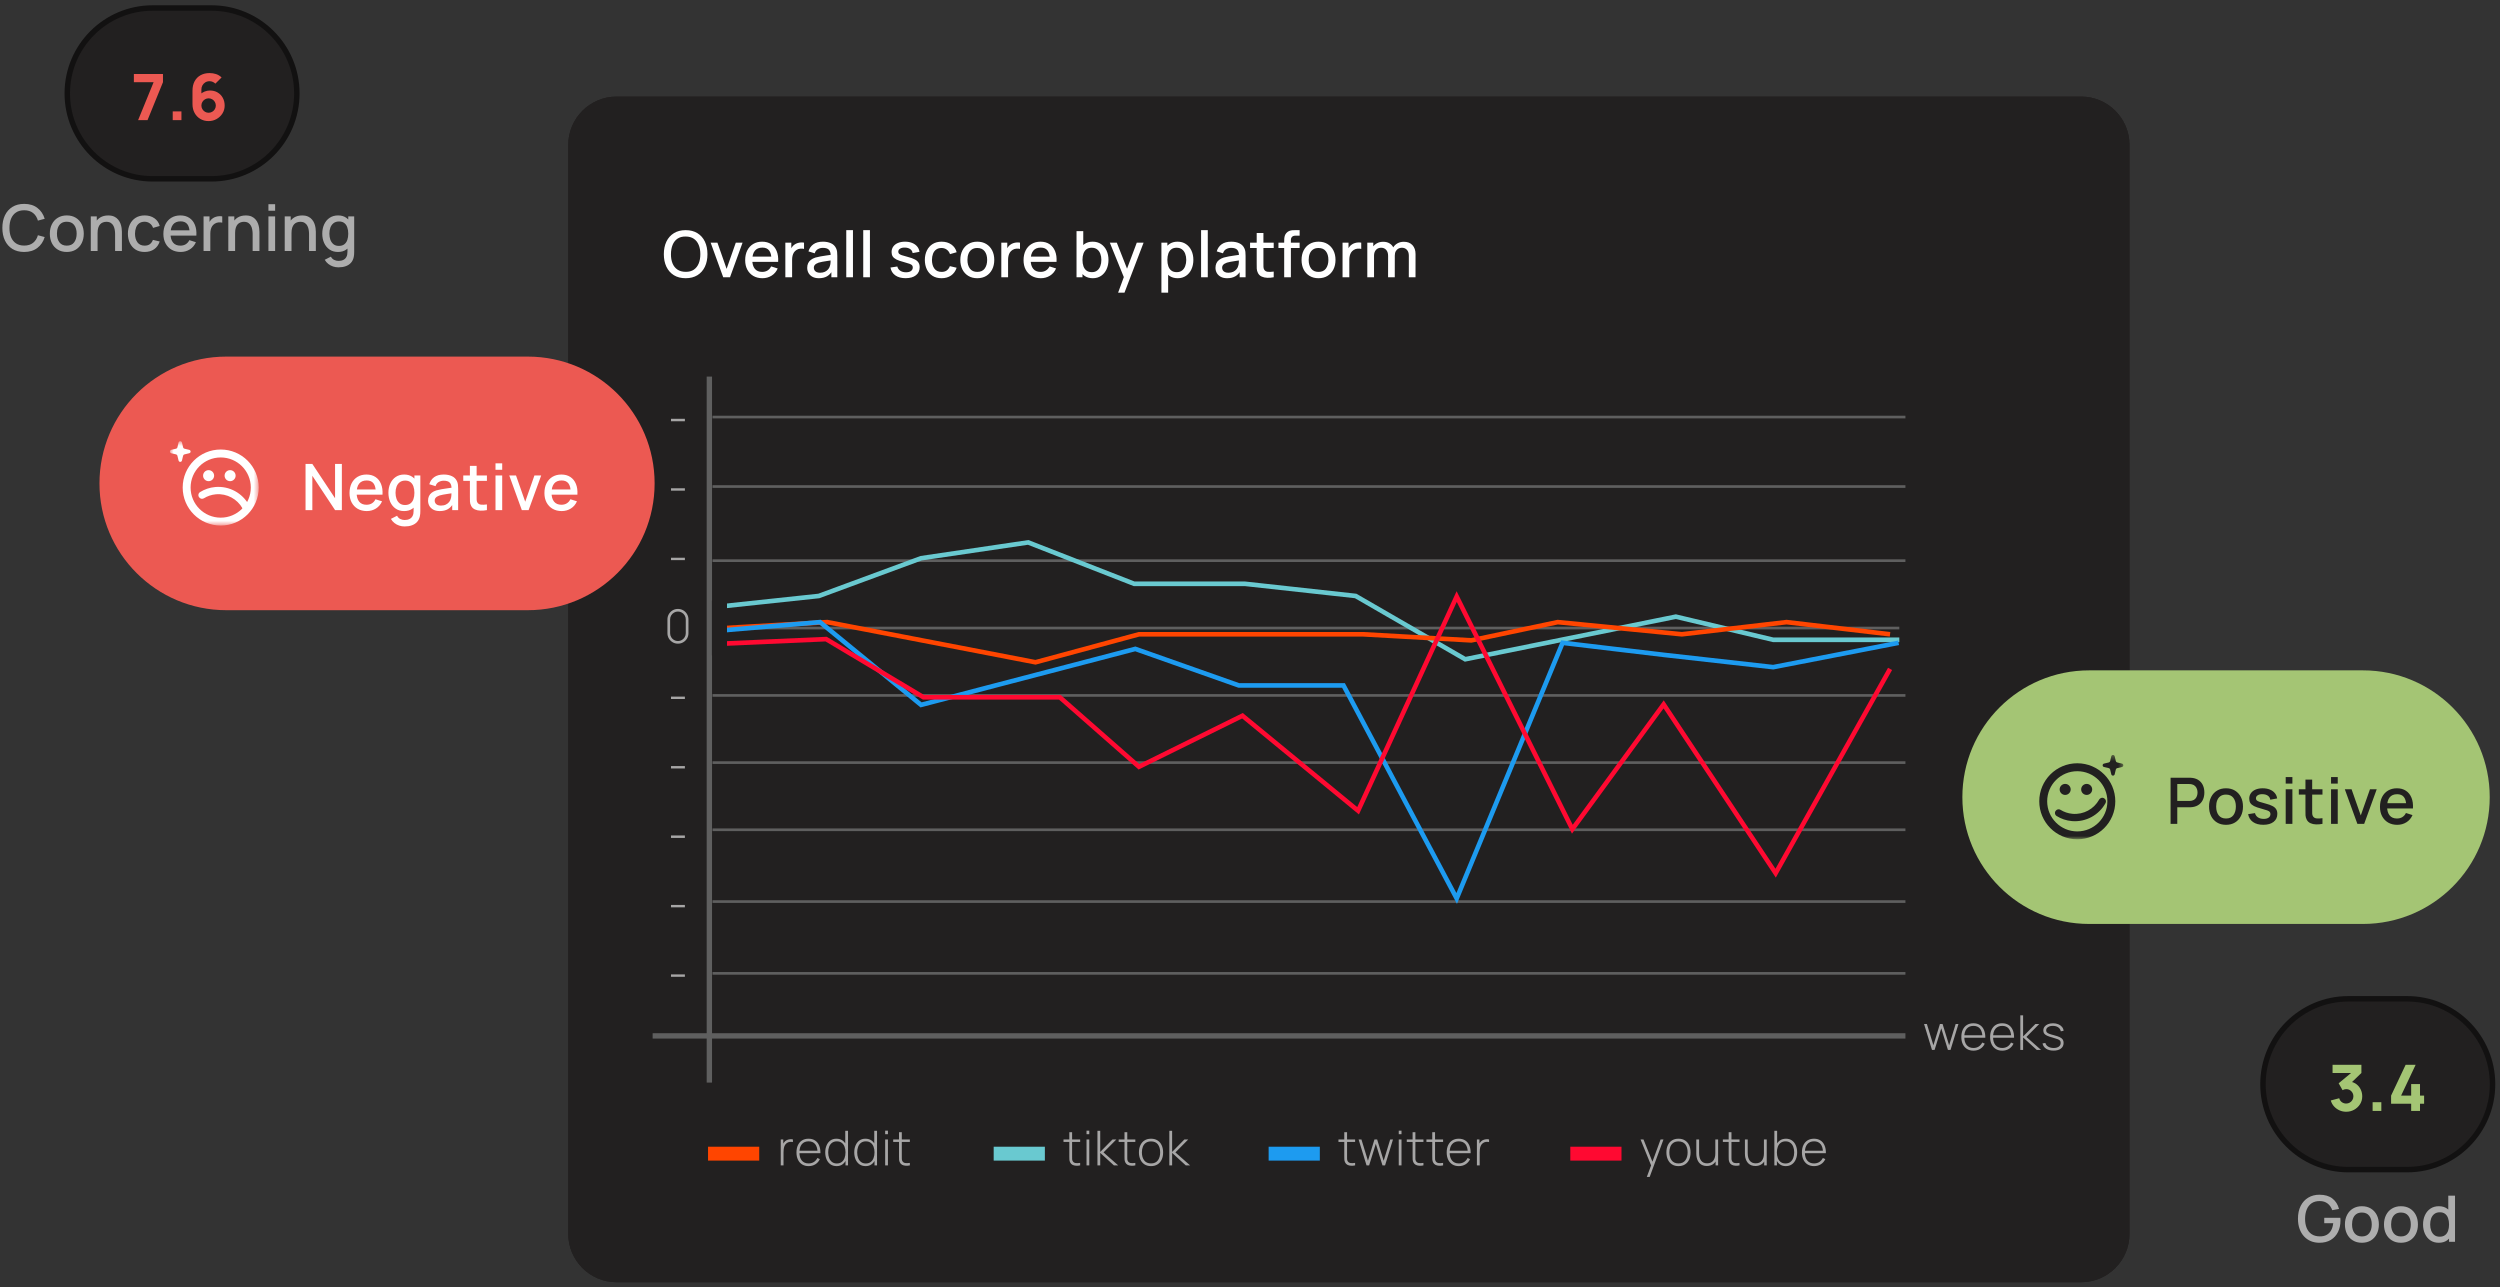 <?xml version="1.0" encoding="UTF-8"?>
<svg xmlns="http://www.w3.org/2000/svg" width="468" height="241" viewBox="0 0 468 241" fill="none">
  <rect x="0" y="0" width="468" height="241" fill="#333333" stroke="none"/>
  <g clip-path="url(#clip0_11520_830)">
    <path d="M115.427 18.079H389.589C394.587 18.079 398.646 22.138 398.646 27.137V230.977C398.646 235.976 394.587 240.034 389.589 240.034H115.427C110.428 240.034 106.37 235.976 106.37 230.977V27.137C106.37 22.138 110.428 18.079 115.427 18.079Z" fill="#222020"></path>
    <path d="M115.427 18.079H389.589C394.587 18.079 398.646 22.138 398.646 27.137V230.977C398.646 235.976 394.587 240.034 389.589 240.034H115.427C110.428 240.034 106.37 235.976 106.37 230.977V27.137C106.37 22.138 110.428 18.079 115.427 18.079Z" fill="#222020"></path>
    <path d="M146.155 218.162V213.302H146.627V214.467L146.51 214.314C146.564 214.176 146.632 214.049 146.713 213.932C146.797 213.812 146.882 213.714 146.969 213.639C147.098 213.519 147.25 213.429 147.424 213.369C147.598 213.306 147.773 213.27 147.95 213.261C148.127 213.249 148.288 213.263 148.432 213.302V213.792C148.24 213.747 148.036 213.738 147.82 213.765C147.604 213.792 147.401 213.885 147.212 214.044C147.047 214.188 146.927 214.356 146.852 214.548C146.777 214.737 146.729 214.937 146.708 215.147C146.687 215.354 146.677 215.556 146.677 215.754V218.162H146.155ZM151.372 218.297C150.907 218.297 150.505 218.193 150.166 217.986C149.827 217.776 149.564 217.481 149.378 217.1C149.192 216.716 149.099 216.263 149.099 215.741C149.099 215.21 149.191 214.752 149.374 214.368C149.56 213.981 149.821 213.684 150.157 213.477C150.496 213.27 150.898 213.167 151.363 213.167C151.834 213.167 152.236 213.275 152.569 213.491C152.905 213.704 153.16 214.013 153.334 214.418C153.511 214.823 153.595 215.31 153.586 215.88H153.046V215.7C153.031 215.034 152.881 214.527 152.596 214.179C152.311 213.831 151.903 213.657 151.372 213.657C150.823 213.657 150.398 213.839 150.098 214.202C149.801 214.562 149.653 215.072 149.653 215.732C149.653 216.386 149.801 216.893 150.098 217.253C150.398 217.613 150.82 217.793 151.363 217.793C151.738 217.793 152.065 217.706 152.344 217.532C152.626 217.355 152.849 217.103 153.014 216.776L153.482 216.983C153.287 217.403 153.005 217.727 152.636 217.955C152.267 218.183 151.846 218.297 151.372 218.297ZM149.455 215.88V215.412H153.293V215.88H149.455ZM156.622 218.297C156.163 218.297 155.774 218.184 155.456 217.959C155.141 217.731 154.9 217.424 154.732 217.037C154.567 216.647 154.484 216.209 154.484 215.723C154.484 215.243 154.567 214.809 154.732 214.422C154.897 214.035 155.134 213.729 155.443 213.504C155.755 213.279 156.131 213.167 156.572 213.167C157.025 213.167 157.408 213.278 157.72 213.5C158.032 213.722 158.267 214.026 158.426 214.413C158.585 214.797 158.665 215.234 158.665 215.723C158.665 216.209 158.585 216.645 158.426 217.032C158.267 217.419 158.036 217.727 157.733 217.955C157.43 218.183 157.06 218.297 156.622 218.297ZM156.653 217.802C157.016 217.802 157.318 217.712 157.558 217.532C157.801 217.349 157.981 217.101 158.098 216.789C158.218 216.474 158.278 216.119 158.278 215.723C158.278 215.324 158.218 214.968 158.098 214.656C157.978 214.344 157.798 214.101 157.558 213.927C157.318 213.75 157.019 213.662 156.662 213.662C156.293 213.662 155.989 213.753 155.749 213.936C155.509 214.116 155.33 214.362 155.213 214.674C155.096 214.983 155.038 215.333 155.038 215.723C155.038 216.116 155.098 216.47 155.218 216.785C155.341 217.097 155.521 217.344 155.758 217.527C155.998 217.71 156.296 217.802 156.653 217.802ZM158.278 218.162V214.418H158.233V211.682H158.75V218.162H158.278ZM162.051 218.297C161.592 218.297 161.204 218.184 160.886 217.959C160.571 217.731 160.329 217.424 160.161 217.037C159.996 216.647 159.914 216.209 159.914 215.723C159.914 215.243 159.996 214.809 160.161 214.422C160.326 214.035 160.563 213.729 160.872 213.504C161.184 213.279 161.561 213.167 162.002 213.167C162.455 213.167 162.837 213.278 163.149 213.5C163.461 213.722 163.697 214.026 163.856 214.413C164.015 214.797 164.094 215.234 164.094 215.723C164.094 216.209 164.015 216.645 163.856 217.032C163.697 217.419 163.466 217.727 163.163 217.955C162.86 218.183 162.489 218.297 162.051 218.297ZM162.083 217.802C162.446 217.802 162.747 217.712 162.987 217.532C163.23 217.349 163.41 217.101 163.527 216.789C163.647 216.474 163.707 216.119 163.707 215.723C163.707 215.324 163.647 214.968 163.527 214.656C163.407 214.344 163.227 214.101 162.987 213.927C162.747 213.75 162.449 213.662 162.092 213.662C161.723 213.662 161.418 213.753 161.178 213.936C160.938 214.116 160.76 214.362 160.643 214.674C160.526 214.983 160.467 215.333 160.467 215.723C160.467 216.116 160.527 216.47 160.647 216.785C160.77 217.097 160.95 217.344 161.187 217.527C161.427 217.71 161.726 217.802 162.083 217.802ZM163.707 218.162V214.418H163.662V211.682H164.18V218.162H163.707ZM165.703 212.321V211.659H166.221V212.321H165.703ZM165.703 218.162V213.302H166.221V218.162H165.703ZM170.325 218.162C170.067 218.219 169.812 218.24 169.56 218.225C169.308 218.213 169.083 218.157 168.885 218.058C168.69 217.956 168.543 217.8 168.444 217.59C168.363 217.419 168.318 217.247 168.309 217.073C168.3 216.899 168.295 216.699 168.295 216.474V211.952H168.817V216.465C168.817 216.669 168.819 216.839 168.822 216.974C168.828 217.106 168.859 217.227 168.916 217.338C169.024 217.545 169.195 217.671 169.429 217.716C169.663 217.758 169.962 217.751 170.325 217.694V218.162ZM167.206 213.774V213.302H170.325V213.774H167.206Z" fill="white" fill-opacity="0.6"></path>
    <path d="M132.544 215.966H142.127" stroke="#FF4500" stroke-width="2.601"></path>
    <path d="M202.206 218.162C201.948 218.219 201.693 218.24 201.441 218.225C201.189 218.213 200.964 218.157 200.766 218.058C200.571 217.956 200.424 217.8 200.325 217.59C200.244 217.419 200.199 217.247 200.19 217.073C200.181 216.899 200.176 216.699 200.176 216.474V211.952H200.698V216.465C200.698 216.669 200.7 216.839 200.703 216.974C200.709 217.106 200.74 217.227 200.797 217.338C200.905 217.545 201.076 217.671 201.31 217.716C201.544 217.758 201.843 217.751 202.206 217.694V218.162ZM199.087 213.774V213.302H202.206V213.774H199.087ZM203.397 212.321V211.659H203.915V212.321H203.397ZM203.397 218.162V213.302H203.915V218.162H203.397ZM205.441 218.162V211.682H205.963V215.642L208.262 213.302H208.987L206.579 215.732L209.329 218.162H208.523L205.963 215.822V218.162H205.441ZM212.534 218.162C212.276 218.219 212.021 218.24 211.769 218.225C211.517 218.213 211.292 218.157 211.094 218.058C210.899 217.956 210.752 217.8 210.653 217.59C210.572 217.419 210.527 217.247 210.518 217.073C210.509 216.899 210.505 216.699 210.505 216.474V211.952H211.027V216.465C211.027 216.669 211.028 216.839 211.031 216.974C211.037 217.106 211.069 217.227 211.126 217.338C211.234 217.545 211.405 217.671 211.639 217.716C211.873 217.758 212.171 217.751 212.534 217.694V218.162ZM209.416 213.774V213.302H212.534V213.774H209.416ZM215.472 218.297C214.989 218.297 214.579 218.187 214.243 217.968C213.907 217.749 213.651 217.446 213.474 217.059C213.297 216.672 213.208 216.227 213.208 215.723C213.208 215.216 213.298 214.77 213.478 214.386C213.658 213.999 213.916 213.699 214.252 213.486C214.591 213.273 214.998 213.167 215.472 213.167C215.955 213.167 216.364 213.276 216.7 213.495C217.039 213.711 217.296 214.011 217.47 214.395C217.647 214.779 217.735 215.222 217.735 215.723C217.735 216.236 217.647 216.686 217.47 217.073C217.293 217.457 217.035 217.757 216.696 217.973C216.357 218.189 215.949 218.297 215.472 218.297ZM215.472 217.793C216.045 217.793 216.472 217.601 216.754 217.217C217.039 216.833 217.182 216.335 217.182 215.723C217.182 215.099 217.039 214.601 216.754 214.229C216.469 213.857 216.042 213.671 215.472 213.671C215.085 213.671 214.765 213.759 214.513 213.936C214.261 214.11 214.072 214.352 213.946 214.661C213.823 214.967 213.762 215.321 213.762 215.723C213.762 216.347 213.906 216.848 214.194 217.226C214.485 217.604 214.911 217.793 215.472 217.793ZM218.899 218.162V211.682H219.421V215.642L221.72 213.302H222.445L220.037 215.732L222.787 218.162H221.981L219.421 215.822V218.162H218.899Z" fill="white" fill-opacity="0.6"></path>
    <path d="M186.017 215.966H195.599" stroke="#69C9D0" stroke-width="2.601"></path>
    <path d="M253.677 218.162C253.419 218.219 253.164 218.24 252.912 218.225C252.66 218.213 252.435 218.157 252.237 218.058C252.042 217.956 251.895 217.8 251.796 217.59C251.715 217.419 251.67 217.247 251.661 217.073C251.652 216.899 251.648 216.699 251.648 216.474V211.952H252.17V216.465C252.17 216.669 252.171 216.839 252.174 216.974C252.18 217.106 252.212 217.227 252.269 217.338C252.377 217.545 252.548 217.671 252.782 217.716C253.016 217.758 253.314 217.751 253.677 217.694V218.162ZM250.559 213.774V213.302H253.677V213.774H250.559ZM255.814 218.162L254.329 213.302H254.86L256.08 217.293L257.299 213.302H257.799L259.023 217.293L260.247 213.302H260.769L259.284 218.162H258.798L257.551 214.116L256.3 218.162H255.814ZM261.845 212.321V211.659H262.363V212.321H261.845ZM261.845 218.162V213.302H262.363V218.162H261.845ZM266.467 218.162C266.209 218.219 265.954 218.24 265.702 218.225C265.45 218.213 265.225 218.157 265.027 218.058C264.832 217.956 264.685 217.8 264.586 217.59C264.505 217.419 264.46 217.247 264.451 217.073C264.442 216.899 264.438 216.699 264.438 216.474V211.952H264.96V216.465C264.96 216.669 264.961 216.839 264.964 216.974C264.97 217.106 265.002 217.227 265.059 217.338C265.167 217.545 265.338 217.671 265.572 217.716C265.806 217.758 266.104 217.751 266.467 217.694V218.162ZM263.349 213.774V213.302H266.467V213.774H263.349ZM270.148 218.162C269.89 218.219 269.635 218.24 269.383 218.225C269.131 218.213 268.906 218.157 268.708 218.058C268.513 217.956 268.366 217.8 268.267 217.59C268.186 217.419 268.141 217.247 268.132 217.073C268.123 216.899 268.118 216.699 268.118 216.474V211.952H268.64V216.465C268.64 216.669 268.642 216.839 268.645 216.974C268.651 217.106 268.682 217.227 268.739 217.338C268.847 217.545 269.018 217.671 269.252 217.716C269.486 217.758 269.785 217.751 270.148 217.694V218.162ZM267.029 213.774V213.302H270.148V213.774H267.029ZM273.094 218.297C272.629 218.297 272.227 218.193 271.888 217.986C271.549 217.776 271.286 217.481 271.1 217.1C270.914 216.716 270.821 216.263 270.821 215.741C270.821 215.21 270.913 214.752 271.096 214.368C271.282 213.981 271.543 213.684 271.879 213.477C272.218 213.27 272.62 213.167 273.085 213.167C273.556 213.167 273.958 213.275 274.291 213.491C274.627 213.704 274.882 214.013 275.056 214.418C275.233 214.823 275.317 215.31 275.308 215.88H274.768V215.7C274.753 215.034 274.603 214.527 274.318 214.179C274.033 213.831 273.625 213.657 273.094 213.657C272.545 213.657 272.12 213.839 271.82 214.202C271.523 214.562 271.375 215.072 271.375 215.732C271.375 216.386 271.523 216.893 271.82 217.253C272.12 217.613 272.542 217.793 273.085 217.793C273.46 217.793 273.787 217.706 274.066 217.532C274.348 217.355 274.571 217.103 274.736 216.776L275.204 216.983C275.009 217.403 274.727 217.727 274.358 217.955C273.989 218.183 273.568 218.297 273.094 218.297ZM271.177 215.88V215.412H275.015V215.88H271.177ZM276.476 218.162V213.302H276.949V214.467L276.832 214.314C276.886 214.176 276.953 214.049 277.034 213.932C277.118 213.812 277.204 213.714 277.291 213.639C277.42 213.519 277.571 213.429 277.745 213.369C277.919 213.306 278.095 213.27 278.272 213.261C278.449 213.249 278.609 213.263 278.753 213.302V213.792C278.561 213.747 278.357 213.738 278.141 213.765C277.925 213.792 277.723 213.885 277.534 214.044C277.369 214.188 277.249 214.356 277.174 214.548C277.099 214.737 277.051 214.937 277.03 215.147C277.009 215.354 276.998 215.556 276.998 215.754V218.162H276.476Z" fill="white" fill-opacity="0.6"></path>
    <path d="M237.489 215.966H247.072" stroke="#1D9BF0" stroke-width="2.601"></path>
    <path d="M308.282 220.322L309.227 217.779L309.236 218.535L307.108 213.302H307.661L309.488 217.847H309.2L310.861 213.302H311.405L308.822 220.322H308.282ZM314.212 218.297C313.729 218.297 313.319 218.187 312.983 217.968C312.647 217.749 312.391 217.446 312.214 217.059C312.037 216.672 311.948 216.227 311.948 215.723C311.948 215.216 312.038 214.77 312.218 214.386C312.398 213.999 312.656 213.699 312.992 213.486C313.331 213.273 313.738 213.167 314.212 213.167C314.695 213.167 315.104 213.276 315.44 213.495C315.779 213.711 316.036 214.011 316.21 214.395C316.387 214.779 316.475 215.222 316.475 215.723C316.475 216.236 316.387 216.686 316.21 217.073C316.033 217.457 315.775 217.757 315.436 217.973C315.097 218.189 314.689 218.297 314.212 218.297ZM314.212 217.793C314.785 217.793 315.212 217.601 315.494 217.217C315.779 216.833 315.922 216.335 315.922 215.723C315.922 215.099 315.779 214.601 315.494 214.229C315.209 213.857 314.782 213.671 314.212 213.671C313.825 213.671 313.505 213.759 313.253 213.936C313.001 214.11 312.812 214.352 312.686 214.661C312.563 214.967 312.502 215.321 312.502 215.723C312.502 216.347 312.646 216.848 312.934 217.226C313.225 217.604 313.651 217.793 314.212 217.793ZM319.506 218.274C319.239 218.274 318.999 218.235 318.786 218.157C318.576 218.079 318.393 217.97 318.237 217.829C318.081 217.685 317.952 217.517 317.85 217.325C317.748 217.13 317.672 216.917 317.621 216.686C317.573 216.455 317.549 216.213 317.549 215.961V213.302H318.071V215.831C318.071 216.137 318.101 216.41 318.161 216.65C318.224 216.89 318.317 217.094 318.44 217.262C318.566 217.43 318.722 217.557 318.908 217.644C319.097 217.731 319.319 217.775 319.574 217.775C319.838 217.775 320.066 217.73 320.258 217.64C320.453 217.547 320.612 217.418 320.735 217.253C320.861 217.088 320.954 216.893 321.014 216.668C321.077 216.44 321.108 216.192 321.108 215.925L321.518 215.975C321.518 216.5 321.428 216.933 321.248 217.275C321.071 217.614 320.831 217.866 320.528 218.031C320.225 218.193 319.884 218.274 319.506 218.274ZM321.158 218.162V217.068H321.108V213.302H321.63V218.162H321.158ZM325.638 218.162C325.38 218.219 325.125 218.24 324.873 218.225C324.621 218.213 324.396 218.157 324.198 218.058C324.003 217.956 323.856 217.8 323.757 217.59C323.676 217.419 323.631 217.247 323.622 217.073C323.613 216.899 323.608 216.699 323.608 216.474V211.952H324.13V216.465C324.13 216.669 324.132 216.839 324.135 216.974C324.141 217.106 324.172 217.227 324.229 217.338C324.337 217.545 324.508 217.671 324.742 217.716C324.976 217.758 325.275 217.751 325.638 217.694V218.162ZM322.519 213.774V213.302H325.638V213.774H322.519ZM328.607 218.274C328.34 218.274 328.1 218.235 327.887 218.157C327.677 218.079 327.494 217.97 327.338 217.829C327.182 217.685 327.053 217.517 326.951 217.325C326.849 217.13 326.773 216.917 326.722 216.686C326.674 216.455 326.65 216.213 326.65 215.961V213.302H327.172V215.831C327.172 216.137 327.202 216.41 327.262 216.65C327.325 216.89 327.418 217.094 327.541 217.262C327.667 217.43 327.823 217.557 328.009 217.644C328.198 217.731 328.42 217.775 328.675 217.775C328.939 217.775 329.167 217.73 329.359 217.64C329.554 217.547 329.713 217.418 329.836 217.253C329.962 217.088 330.055 216.893 330.115 216.668C330.178 216.44 330.209 216.192 330.209 215.925L330.619 215.975C330.619 216.5 330.529 216.933 330.349 217.275C330.172 217.614 329.932 217.866 329.629 218.031C329.326 218.193 328.985 218.274 328.607 218.274ZM330.259 218.162V217.068H330.209V213.302H330.731V218.162H330.259ZM334.289 218.297C333.851 218.297 333.48 218.183 333.177 217.955C332.874 217.727 332.643 217.419 332.484 217.032C332.325 216.645 332.246 216.209 332.246 215.723C332.246 215.234 332.325 214.797 332.484 214.413C332.643 214.026 332.879 213.722 333.191 213.5C333.503 213.278 333.885 213.167 334.338 213.167C334.779 213.167 335.156 213.279 335.468 213.504C335.78 213.729 336.017 214.035 336.179 214.422C336.344 214.809 336.426 215.243 336.426 215.723C336.426 216.209 336.342 216.647 336.174 217.037C336.009 217.424 335.768 217.731 335.45 217.959C335.135 218.184 334.748 218.297 334.289 218.297ZM332.16 218.162V211.682H332.678V214.418H332.633V218.162H332.16ZM334.257 217.802C334.614 217.802 334.911 217.71 335.148 217.527C335.388 217.344 335.568 217.097 335.688 216.785C335.811 216.47 335.873 216.116 335.873 215.723C335.873 215.333 335.813 214.983 335.693 214.674C335.576 214.362 335.397 214.116 335.157 213.936C334.92 213.753 334.617 213.662 334.248 213.662C333.891 213.662 333.593 213.75 333.353 213.927C333.113 214.101 332.933 214.344 332.813 214.656C332.693 214.968 332.633 215.324 332.633 215.723C332.633 216.119 332.691 216.474 332.808 216.789C332.928 217.101 333.108 217.349 333.348 217.532C333.591 217.712 333.894 217.802 334.257 217.802ZM339.592 218.297C339.127 218.297 338.725 218.193 338.386 217.986C338.047 217.776 337.785 217.481 337.599 217.1C337.413 216.716 337.32 216.263 337.32 215.741C337.32 215.21 337.411 214.752 337.594 214.368C337.78 213.981 338.041 213.684 338.377 213.477C338.716 213.27 339.118 213.167 339.583 213.167C340.054 213.167 340.456 213.275 340.789 213.491C341.125 213.704 341.38 214.013 341.554 214.418C341.731 214.823 341.815 215.31 341.806 215.88H341.266V215.7C341.251 215.034 341.101 214.527 340.816 214.179C340.531 213.831 340.123 213.657 339.592 213.657C339.043 213.657 338.619 213.839 338.319 214.202C338.022 214.562 337.873 215.072 337.873 215.732C337.873 216.386 338.022 216.893 338.319 217.253C338.619 217.613 339.04 217.793 339.583 217.793C339.958 217.793 340.285 217.706 340.564 217.532C340.846 217.355 341.07 217.103 341.235 216.776L341.703 216.983C341.508 217.403 341.226 217.727 340.857 217.955C340.488 218.183 340.066 218.297 339.592 218.297ZM337.675 215.88V215.412H341.514V215.88H337.675Z" fill="white" fill-opacity="0.6"></path>
    <path d="M293.961 215.966H303.544" stroke="#FF0931" stroke-width="2.601"></path>
    <path d="M132.792 70.497V202.659" stroke="#5F5F5F"></path>
    <path d="M356.696 193.92H122.176" stroke="#5F5F5F"></path>
    <path d="M356.696 182.214H133.382" stroke="#5F5F5F" stroke-width="0.5"></path>
    <path d="M356.696 168.773H133.382" stroke="#5F5F5F" stroke-width="0.5"></path>
    <path d="M356.696 155.333H133.382" stroke="#5F5F5F" stroke-width="0.5"></path>
    <path d="M356.696 142.759H133.382" stroke="#5F5F5F" stroke-width="0.5"></path>
    <path d="M356.696 130.185H133.382" stroke="#5F5F5F" stroke-width="0.5"></path>
    <path d="M356.696 117.57H133.382" stroke="#5F5F5F" stroke-width="0.5"></path>
    <path d="M356.696 104.955H133.382" stroke="#5F5F5F" stroke-width="0.5"></path>
    <path d="M356.696 91.08H133.382" stroke="#5F5F5F" stroke-width="0.5"></path>
    <path d="M356.696 78.073H133.382" stroke="#5F5F5F" stroke-width="0.5"></path>
    <path d="M125.61 78.858V78.403H128.211V78.858H125.61ZM125.61 91.858V91.403H128.211V91.858H125.61ZM125.61 104.858V104.402H128.211V104.858H125.61ZM126.911 120.494C126.544 120.494 126.211 120.406 125.914 120.229C125.619 120.053 125.383 119.817 125.207 119.523C125.031 119.225 124.943 118.893 124.943 118.525V115.959C124.943 115.592 125.031 115.261 125.207 114.966C125.383 114.668 125.619 114.431 125.914 114.255C126.211 114.078 126.544 113.99 126.911 113.99C127.278 113.99 127.61 114.078 127.908 114.255C128.206 114.431 128.442 114.668 128.615 114.966C128.791 115.261 128.879 115.592 128.879 115.959V118.525C128.879 118.893 128.791 119.225 128.615 119.523C128.442 119.817 128.206 120.053 127.908 120.229C127.61 120.406 127.278 120.494 126.911 120.494ZM126.911 120.004C127.18 120.004 127.424 119.939 127.644 119.809C127.866 119.676 128.044 119.498 128.177 119.275C128.31 119.053 128.376 118.807 128.376 118.538V115.941C128.376 115.675 128.31 115.431 128.177 115.209C128.044 114.986 127.866 114.81 127.644 114.68C127.424 114.547 127.18 114.48 126.911 114.48C126.642 114.48 126.396 114.547 126.174 114.68C125.954 114.81 125.778 114.986 125.645 115.209C125.512 115.431 125.446 115.675 125.446 115.941V118.538C125.446 118.807 125.512 119.053 125.645 119.275C125.778 119.498 125.954 119.676 126.174 119.809C126.396 119.939 126.642 120.004 126.911 120.004ZM125.61 130.858V130.402H128.211V130.858H125.61ZM125.61 143.858V143.402H128.211V143.858H125.61ZM125.61 156.858V156.402H128.211V156.858H125.61ZM125.61 169.858V169.402H128.211V169.858H125.61ZM125.61 182.858V182.402H128.211V182.858H125.61Z" fill="white" fill-opacity="0.6"></path>
    <path d="M361.667 196.55L360.182 191.69H360.713L361.933 195.681L363.152 191.69H363.652L364.876 195.681L366.1 191.69H366.622L365.137 196.55H364.651L363.404 192.504L362.153 196.55H361.667ZM369.435 196.685C368.97 196.685 368.568 196.581 368.229 196.374C367.89 196.164 367.627 195.869 367.441 195.488C367.255 195.104 367.162 194.651 367.162 194.129C367.162 193.598 367.254 193.14 367.437 192.756C367.623 192.369 367.884 192.072 368.22 191.865C368.559 191.658 368.961 191.555 369.426 191.555C369.897 191.555 370.299 191.663 370.632 191.879C370.968 192.092 371.223 192.401 371.397 192.806C371.574 193.211 371.658 193.698 371.649 194.268H371.109V194.088C371.094 193.422 370.944 192.915 370.659 192.567C370.374 192.219 369.966 192.045 369.435 192.045C368.886 192.045 368.461 192.227 368.161 192.59C367.864 192.95 367.716 193.46 367.716 194.12C367.716 194.774 367.864 195.281 368.161 195.641C368.461 196.001 368.883 196.181 369.426 196.181C369.801 196.181 370.128 196.094 370.407 195.92C370.689 195.743 370.912 195.491 371.077 195.164L371.545 195.371C371.35 195.791 371.068 196.115 370.699 196.343C370.33 196.571 369.909 196.685 369.435 196.685ZM367.518 194.268V193.8H371.356V194.268H367.518ZM374.82 196.685C374.355 196.685 373.953 196.581 373.614 196.374C373.275 196.164 373.013 195.869 372.827 195.488C372.641 195.104 372.548 194.651 372.548 194.129C372.548 193.598 372.639 193.14 372.822 192.756C373.008 192.369 373.269 192.072 373.605 191.865C373.944 191.658 374.346 191.555 374.811 191.555C375.282 191.555 375.684 191.663 376.017 191.879C376.353 192.092 376.608 192.401 376.782 192.806C376.959 193.211 377.043 193.698 377.034 194.268H376.494V194.088C376.479 193.422 376.329 192.915 376.044 192.567C375.759 192.219 375.351 192.045 374.82 192.045C374.271 192.045 373.847 192.227 373.547 192.59C373.25 192.95 373.101 193.46 373.101 194.12C373.101 194.774 373.25 195.281 373.547 195.641C373.847 196.001 374.268 196.181 374.811 196.181C375.186 196.181 375.513 196.094 375.792 195.92C376.074 195.743 376.298 195.491 376.463 195.164L376.931 195.371C376.736 195.791 376.454 196.115 376.085 196.343C375.716 196.571 375.294 196.685 374.82 196.685ZM372.903 194.268V193.8H376.742V194.268H372.903ZM378.203 196.55V190.07H378.725V194.03L381.025 191.69H381.749L379.342 194.12L382.091 196.55H381.286L378.725 194.21V196.55H378.203ZM384.426 196.676C383.865 196.676 383.401 196.557 383.035 196.32C382.672 196.083 382.447 195.753 382.36 195.33L382.891 195.24C382.966 195.528 383.143 195.758 383.422 195.929C383.701 196.1 384.043 196.185 384.448 196.185C384.85 196.185 385.17 196.1 385.407 195.929C385.644 195.758 385.762 195.524 385.762 195.227C385.762 195.065 385.725 194.933 385.65 194.831C385.578 194.726 385.434 194.63 385.218 194.543C385.002 194.456 384.681 194.354 384.255 194.237C383.805 194.117 383.452 193.997 383.197 193.877C382.945 193.757 382.767 193.62 382.662 193.467C382.56 193.314 382.509 193.127 382.509 192.905C382.509 192.638 382.585 192.404 382.738 192.203C382.891 191.999 383.104 191.84 383.377 191.726C383.653 191.612 383.971 191.555 384.331 191.555C384.691 191.555 385.015 191.615 385.303 191.735C385.591 191.852 385.824 192.017 386.001 192.23C386.178 192.44 386.28 192.684 386.307 192.963L385.776 193.062C385.725 192.75 385.567 192.504 385.303 192.324C385.039 192.141 384.709 192.048 384.313 192.045C383.938 192.039 383.632 192.114 383.395 192.27C383.158 192.423 383.04 192.626 383.04 192.878C383.04 193.022 383.08 193.145 383.161 193.247C383.245 193.346 383.392 193.437 383.602 193.521C383.812 193.605 384.109 193.695 384.493 193.791C384.961 193.911 385.326 194.034 385.587 194.16C385.851 194.286 386.037 194.435 386.145 194.606C386.253 194.774 386.307 194.982 386.307 195.231C386.307 195.681 386.139 196.035 385.803 196.293C385.47 196.548 385.011 196.676 384.426 196.676Z" fill="white" fill-opacity="0.6"></path>
    <path d="M42.355 66.756H98.808C111.917 66.756 122.544 77.383 122.544 90.492C122.544 103.601 111.917 114.228 98.808 114.228H42.355C29.247 114.228 18.62 103.601 18.62 90.492C18.62 77.383 29.247 66.756 42.355 66.756Z" fill="#EC5952"></path>
    <mask id="mask0_11520_830" style="mask-type:luminance" maskUnits="userSpaceOnUse" x="31" y="82" width="18" height="17">
      <path d="M48.438 82.596H31.806V98.388H48.438V82.596Z" fill="white"></path>
    </mask>
    <g mask="url(#mask0_11520_830)">
      <path d="M39.05 90.076C38.479 90.076 38.017 89.613 38.017 89.043C38.017 88.473 38.479 88.01 39.05 88.01C39.62 88.01 40.082 88.473 40.082 89.043C40.082 89.613 39.62 90.076 39.05 90.076Z" fill="white"></path>
      <path d="M43.076 90.076C42.506 90.076 42.043 89.613 42.043 89.043C42.043 88.473 42.506 88.01 43.076 88.01C43.646 88.01 44.109 88.473 44.109 89.043C44.109 89.613 43.646 90.076 43.076 90.076Z" fill="white"></path>
      <path d="M41.317 84.149C37.383 84.149 34.2 87.338 34.2 91.266C34.2 95.195 37.388 98.383 41.317 98.383C45.246 98.383 48.434 95.195 48.434 91.266C48.434 87.337 45.25 84.149 41.317 84.149ZM41.317 96.906C38.205 96.906 35.681 94.383 35.681 91.271C35.681 88.159 38.205 85.636 41.317 85.636C44.428 85.636 46.952 88.159 46.952 91.271C46.952 94.383 44.428 96.906 41.317 96.906Z" fill="white"></path>
      <path d="M34.061 82.843C33.98 82.51 33.508 82.51 33.428 82.843L33.208 83.754C33.181 83.871 33.086 83.965 32.97 83.992L32.058 84.212C31.726 84.293 31.726 84.764 32.058 84.845L32.97 85.065C33.086 85.092 33.181 85.186 33.208 85.303L33.428 86.215C33.508 86.547 33.98 86.547 34.061 86.215L34.281 85.303C34.308 85.186 34.402 85.092 34.519 85.065L35.43 84.845C35.763 84.764 35.763 84.293 35.43 84.212L34.519 83.992C34.402 83.965 34.308 83.871 34.281 83.754L34.061 82.843Z" fill="white"></path>
      <path d="M40.293 91.171C39.252 91.263 38.291 91.598 37.459 92.116C37.109 92.333 37.027 92.809 37.299 93.117L37.336 93.159C37.548 93.397 37.901 93.449 38.172 93.279C38.832 92.872 39.588 92.606 40.414 92.532C42.521 92.345 44.439 93.447 45.406 95.181C45.599 95.524 46.032 95.647 46.361 95.423L46.4 95.395C46.681 95.204 46.768 94.831 46.605 94.535C45.389 92.334 42.959 90.933 40.293 91.171Z" fill="white"></path>
    </g>
    <path d="M57.198 95.492V86.852H58.47L62.724 93.272V86.852H63.996V95.492H62.724L58.47 89.066V95.492H57.198ZM68.664 95.672C68.02 95.672 67.454 95.532 66.966 95.252C66.482 94.968 66.104 94.574 65.832 94.07C65.564 93.562 65.43 92.974 65.43 92.306C65.43 91.598 65.562 90.984 65.826 90.464C66.094 89.944 66.466 89.542 66.942 89.258C67.418 88.974 67.972 88.832 68.604 88.832C69.264 88.832 69.826 88.986 70.29 89.294C70.754 89.598 71.1 90.032 71.328 90.596C71.56 91.16 71.652 91.83 71.604 92.606H70.35V92.15C70.342 91.398 70.198 90.842 69.918 90.482C69.642 90.122 69.22 89.942 68.652 89.942C68.024 89.942 67.552 90.14 67.236 90.536C66.92 90.932 66.762 91.504 66.762 92.252C66.762 92.964 66.92 93.516 67.236 93.908C67.552 94.296 68.008 94.49 68.604 94.49C68.996 94.49 69.334 94.402 69.618 94.226C69.906 94.046 70.13 93.79 70.29 93.458L71.52 93.848C71.268 94.428 70.886 94.878 70.374 95.198C69.862 95.514 69.292 95.672 68.664 95.672ZM66.354 92.606V91.628H70.98V92.606H66.354ZM75.741 98.552C75.393 98.552 75.055 98.498 74.727 98.39C74.403 98.282 74.107 98.122 73.839 97.91C73.571 97.702 73.349 97.444 73.173 97.136L74.331 96.548C74.471 96.824 74.671 97.026 74.93 97.154C75.191 97.282 75.465 97.346 75.753 97.346C76.109 97.346 76.412 97.282 76.665 97.154C76.917 97.03 77.107 96.842 77.235 96.59C77.367 96.338 77.431 96.026 77.427 95.654V93.842H77.577V89.012H78.687V95.666C78.687 95.838 78.681 96.002 78.669 96.158C78.657 96.314 78.635 96.47 78.603 96.626C78.511 97.062 78.335 97.422 78.075 97.706C77.819 97.99 77.491 98.202 77.091 98.342C76.695 98.482 76.245 98.552 75.741 98.552ZM75.645 95.672C75.041 95.672 74.519 95.522 74.079 95.222C73.643 94.922 73.305 94.514 73.065 93.998C72.829 93.478 72.711 92.894 72.711 92.246C72.711 91.594 72.831 91.012 73.071 90.5C73.311 89.984 73.651 89.578 74.091 89.282C74.535 88.982 75.061 88.832 75.669 88.832C76.281 88.832 76.795 88.982 77.211 89.282C77.631 89.578 77.947 89.984 78.159 90.5C78.375 91.016 78.483 91.598 78.483 92.246C78.483 92.894 78.375 93.476 78.159 93.992C77.943 94.508 77.625 94.918 77.205 95.222C76.785 95.522 76.265 95.672 75.645 95.672ZM75.819 94.538C76.231 94.538 76.567 94.44 76.827 94.244C77.087 94.048 77.277 93.778 77.397 93.434C77.517 93.09 77.577 92.694 77.577 92.246C77.577 91.798 77.515 91.402 77.391 91.058C77.271 90.714 77.083 90.446 76.827 90.254C76.575 90.062 76.253 89.966 75.861 89.966C75.445 89.966 75.103 90.068 74.835 90.272C74.567 90.476 74.367 90.75 74.235 91.094C74.107 91.438 74.043 91.822 74.043 92.246C74.043 92.674 74.107 93.062 74.235 93.41C74.367 93.754 74.563 94.028 74.823 94.232C75.087 94.436 75.419 94.538 75.819 94.538ZM82.321 95.672C81.841 95.672 81.439 95.584 81.115 95.408C80.791 95.228 80.545 94.992 80.377 94.7C80.213 94.404 80.131 94.08 80.131 93.728C80.131 93.4 80.189 93.112 80.305 92.864C80.421 92.616 80.593 92.406 80.821 92.234C81.049 92.058 81.329 91.916 81.661 91.808C81.949 91.724 82.275 91.65 82.639 91.586C83.003 91.522 83.385 91.462 83.785 91.406C84.189 91.35 84.589 91.294 84.985 91.238L84.529 91.49C84.537 90.982 84.429 90.606 84.205 90.362C83.985 90.114 83.605 89.99 83.065 89.99C82.725 89.99 82.413 90.07 82.129 90.23C81.845 90.386 81.647 90.646 81.535 91.01L80.365 90.65C80.525 90.094 80.829 89.652 81.277 89.324C81.729 88.996 82.329 88.832 83.077 88.832C83.657 88.832 84.161 88.932 84.589 89.132C85.021 89.328 85.337 89.64 85.537 90.068C85.641 90.28 85.705 90.504 85.729 90.74C85.753 90.976 85.765 91.23 85.765 91.502V95.492H84.655V94.01L84.871 94.202C84.603 94.698 84.261 95.068 83.845 95.312C83.433 95.552 82.925 95.672 82.321 95.672ZM82.543 94.646C82.899 94.646 83.205 94.584 83.461 94.46C83.717 94.332 83.923 94.17 84.079 93.974C84.235 93.778 84.337 93.574 84.385 93.362C84.453 93.17 84.491 92.954 84.499 92.714C84.511 92.474 84.517 92.282 84.517 92.138L84.925 92.288C84.529 92.348 84.169 92.402 83.845 92.45C83.521 92.498 83.227 92.546 82.963 92.594C82.703 92.638 82.471 92.692 82.267 92.756C82.095 92.816 81.941 92.888 81.805 92.972C81.673 93.056 81.567 93.158 81.487 93.278C81.411 93.398 81.373 93.544 81.373 93.716C81.373 93.884 81.415 94.04 81.499 94.184C81.583 94.324 81.711 94.436 81.883 94.52C82.055 94.604 82.275 94.646 82.543 94.646ZM91.151 95.492C90.743 95.572 90.343 95.606 89.951 95.594C89.559 95.582 89.209 95.506 88.901 95.366C88.593 95.226 88.361 95.006 88.205 94.706C88.065 94.438 87.989 94.166 87.977 93.89C87.969 93.61 87.965 93.294 87.965 92.942V87.212H89.225V92.882C89.225 93.142 89.227 93.368 89.231 93.56C89.239 93.752 89.281 93.914 89.357 94.046C89.501 94.294 89.729 94.436 90.041 94.472C90.357 94.504 90.727 94.49 91.151 94.43V95.492ZM86.723 90.02V89.012H91.151V90.02H86.723ZM92.758 87.95V86.732H94.012V87.95H92.758ZM92.758 95.492V89.012H94.012V95.492H92.758ZM97.685 95.492L95.333 89.012H96.599L98.321 93.92L100.043 89.012H101.309L98.957 95.492H97.685ZM105.15 95.672C104.506 95.672 103.94 95.532 103.452 95.252C102.968 94.968 102.59 94.574 102.318 94.07C102.05 93.562 101.916 92.974 101.916 92.306C101.916 91.598 102.048 90.984 102.312 90.464C102.58 89.944 102.952 89.542 103.428 89.258C103.904 88.974 104.458 88.832 105.09 88.832C105.75 88.832 106.312 88.986 106.776 89.294C107.24 89.598 107.586 90.032 107.814 90.596C108.046 91.16 108.138 91.83 108.09 92.606H106.836V92.15C106.828 91.398 106.684 90.842 106.404 90.482C106.128 90.122 105.706 89.942 105.138 89.942C104.51 89.942 104.038 90.14 103.722 90.536C103.406 90.932 103.248 91.504 103.248 92.252C103.248 92.964 103.406 93.516 103.722 93.908C104.038 94.296 104.494 94.49 105.09 94.49C105.482 94.49 105.82 94.402 106.104 94.226C106.392 94.046 106.616 93.79 106.776 93.458L108.006 93.848C107.754 94.428 107.372 94.878 106.86 95.198C106.348 95.514 105.778 95.672 105.15 95.672ZM102.84 92.606V91.628H107.466V92.606H102.84Z" fill="white"></path>
    <path d="M133.926 113.631L153.282 111.565L172.424 104.5L192.478 101.538L212.304 109.286H233.041L253.779 111.565L274.288 123.415L313.712 115.439L331.943 119.769H357.238" stroke="#69C9D0" stroke-width="0.867"></path>
    <path d="M133.817 117.678L154.877 116.46L193.845 123.98L213.215 118.739H255.146L275.427 119.878L291.607 116.46L314.851 118.739L334.449 116.46L353.819 118.739" stroke="#FF4500" stroke-width="0.867"></path>
    <path d="M133.926 118.112L153.51 116.46L172.424 131.956L212.531 121.473L231.902 128.31H251.5L272.693 168.19L292.519 120.334L311.661 122.613L331.943 124.892L355.415 120.334" stroke="#1D9BF0" stroke-width="0.867"></path>
    <path d="M133.601 120.565L154.649 119.641L172.88 130.529H198.403L213.215 143.541L232.586 133.982L254.234 151.774L272.693 111.674L294.342 155.226L311.433 131.856L332.399 163.459L353.82 125.217" stroke="#FF0931" stroke-width="0.867"></path>
    <path d="M136.094 112.476H133.276V122.665H136.094V112.476Z" fill="#222020"></path>
    <path d="M136.094 112.476H133.276V122.665H136.094V112.476Z" fill="#222020"></path>
    <path d="M358.971 114.83H355.553V125.019H358.971V114.83Z" fill="#222020"></path>
    <path d="M128.356 52.082C127.492 52.082 126.756 51.894 126.148 51.518C125.54 51.138 125.074 50.61 124.75 49.934C124.43 49.258 124.27 48.474 124.27 47.582C124.27 46.69 124.43 45.906 124.75 45.23C125.074 44.554 125.54 44.028 126.148 43.652C126.756 43.272 127.492 43.082 128.356 43.082C129.216 43.082 129.95 43.272 130.558 43.652C131.17 44.028 131.636 44.554 131.956 45.23C132.276 45.906 132.436 46.69 132.436 47.582C132.436 48.474 132.276 49.258 131.956 49.934C131.636 50.61 131.17 51.138 130.558 51.518C129.95 51.894 129.216 52.082 128.356 52.082ZM128.356 50.888C128.968 50.896 129.476 50.762 129.88 50.486C130.288 50.206 130.594 49.818 130.798 49.322C131.002 48.822 131.104 48.242 131.104 47.582C131.104 46.922 131.002 46.346 130.798 45.854C130.594 45.358 130.288 44.972 129.88 44.696C129.476 44.42 128.968 44.28 128.356 44.276C127.744 44.268 127.234 44.402 126.826 44.678C126.422 44.954 126.118 45.342 125.914 45.842C125.71 46.342 125.606 46.922 125.602 47.582C125.598 48.242 125.698 48.82 125.902 49.316C126.106 49.808 126.412 50.192 126.82 50.468C127.232 50.744 127.744 50.884 128.356 50.888ZM135.385 51.902L133.033 45.422H134.299L136.021 50.33L137.743 45.422H139.009L136.657 51.902H135.385ZM142.73 52.082C142.086 52.082 141.52 51.942 141.032 51.662C140.548 51.378 140.17 50.984 139.898 50.48C139.63 49.972 139.496 49.384 139.496 48.716C139.496 48.008 139.628 47.394 139.892 46.874C140.16 46.354 140.532 45.952 141.008 45.668C141.484 45.384 142.038 45.242 142.67 45.242C143.33 45.242 143.892 45.396 144.356 45.704C144.82 46.008 145.166 46.442 145.394 47.006C145.626 47.57 145.718 48.24 145.67 49.016H144.416V48.56C144.408 47.808 144.264 47.252 143.984 46.892C143.708 46.532 143.286 46.352 142.718 46.352C142.09 46.352 141.618 46.55 141.302 46.946C140.986 47.342 140.828 47.914 140.828 48.662C140.828 49.374 140.986 49.926 141.302 50.318C141.618 50.706 142.074 50.9 142.67 50.9C143.062 50.9 143.4 50.812 143.684 50.636C143.972 50.456 144.196 50.2 144.356 49.868L145.586 50.258C145.334 50.838 144.952 51.288 144.44 51.608C143.928 51.924 143.358 52.082 142.73 52.082ZM140.42 49.016V48.038H145.046V49.016H140.42ZM147.016 51.902V45.422H148.132V46.994L147.976 46.79C148.056 46.582 148.16 46.392 148.288 46.22C148.416 46.044 148.564 45.9 148.732 45.788C148.896 45.668 149.078 45.576 149.278 45.512C149.482 45.444 149.69 45.404 149.902 45.392C150.114 45.376 150.318 45.386 150.514 45.422V46.598C150.302 46.542 150.066 46.526 149.806 46.55C149.55 46.574 149.314 46.656 149.098 46.796C148.894 46.928 148.732 47.088 148.612 47.276C148.496 47.464 148.412 47.674 148.36 47.906C148.308 48.134 148.282 48.376 148.282 48.632V51.902H147.016ZM153.299 52.082C152.819 52.082 152.417 51.994 152.093 51.818C151.769 51.638 151.523 51.402 151.355 51.11C151.191 50.814 151.109 50.49 151.109 50.138C151.109 49.81 151.167 49.522 151.283 49.274C151.399 49.026 151.571 48.816 151.799 48.644C152.027 48.468 152.307 48.326 152.639 48.218C152.927 48.134 153.253 48.06 153.617 47.996C153.981 47.932 154.363 47.872 154.763 47.816C155.167 47.76 155.567 47.704 155.963 47.648L155.507 47.9C155.515 47.392 155.407 47.016 155.183 46.772C154.963 46.524 154.583 46.4 154.043 46.4C153.703 46.4 153.391 46.48 153.107 46.64C152.823 46.796 152.625 47.056 152.513 47.42L151.343 47.06C151.503 46.504 151.807 46.062 152.255 45.734C152.707 45.406 153.307 45.242 154.055 45.242C154.635 45.242 155.139 45.342 155.567 45.542C155.999 45.738 156.315 46.05 156.515 46.478C156.619 46.69 156.683 46.914 156.707 47.15C156.731 47.386 156.743 47.64 156.743 47.912V51.902H155.633V50.42L155.849 50.612C155.581 51.108 155.239 51.478 154.823 51.722C154.411 51.962 153.903 52.082 153.299 52.082ZM153.521 51.056C153.877 51.056 154.183 50.994 154.439 50.87C154.695 50.742 154.901 50.58 155.057 50.384C155.213 50.188 155.315 49.984 155.363 49.772C155.431 49.58 155.469 49.364 155.477 49.124C155.489 48.884 155.495 48.692 155.495 48.548L155.903 48.698C155.507 48.758 155.147 48.812 154.823 48.86C154.499 48.908 154.205 48.956 153.941 49.004C153.681 49.048 153.449 49.102 153.245 49.166C153.073 49.226 152.919 49.298 152.783 49.382C152.651 49.466 152.545 49.568 152.465 49.688C152.389 49.808 152.351 49.954 152.351 50.126C152.351 50.294 152.393 50.45 152.477 50.594C152.561 50.734 152.689 50.846 152.861 50.93C153.033 51.014 153.253 51.056 153.521 51.056ZM158.421 51.902V43.082H159.675V51.902H158.421ZM161.597 51.902V43.082H162.851V51.902H161.597ZM169.533 52.076C168.745 52.076 168.103 51.902 167.607 51.554C167.111 51.206 166.807 50.716 166.695 50.084L167.979 49.886C168.059 50.222 168.243 50.488 168.531 50.684C168.823 50.876 169.185 50.972 169.617 50.972C170.009 50.972 170.315 50.892 170.535 50.732C170.759 50.572 170.871 50.352 170.871 50.072C170.871 49.908 170.831 49.776 170.751 49.676C170.675 49.572 170.513 49.474 170.265 49.382C170.017 49.29 169.639 49.176 169.131 49.04C168.575 48.896 168.133 48.742 167.805 48.578C167.481 48.41 167.249 48.216 167.109 47.996C166.973 47.772 166.905 47.502 166.905 47.186C166.905 46.794 167.009 46.452 167.217 46.16C167.425 45.868 167.717 45.642 168.093 45.482C168.473 45.322 168.917 45.242 169.425 45.242C169.921 45.242 170.363 45.32 170.751 45.476C171.139 45.632 171.453 45.854 171.693 46.142C171.933 46.426 172.077 46.76 172.125 47.144L170.841 47.378C170.797 47.066 170.651 46.82 170.403 46.64C170.155 46.46 169.833 46.362 169.437 46.346C169.057 46.33 168.749 46.394 168.513 46.538C168.277 46.678 168.159 46.872 168.159 47.12C168.159 47.264 168.203 47.386 168.291 47.486C168.383 47.586 168.559 47.682 168.819 47.774C169.079 47.866 169.463 47.976 169.971 48.104C170.515 48.244 170.947 48.4 171.267 48.572C171.587 48.74 171.815 48.942 171.951 49.178C172.091 49.41 172.161 49.692 172.161 50.024C172.161 50.664 171.927 51.166 171.459 51.53C170.995 51.894 170.353 52.076 169.533 52.076ZM176.261 52.082C175.597 52.082 175.033 51.934 174.569 51.638C174.105 51.342 173.749 50.936 173.501 50.42C173.257 49.904 173.133 49.318 173.129 48.662C173.133 47.994 173.261 47.404 173.513 46.892C173.765 46.376 174.125 45.972 174.593 45.68C175.061 45.388 175.623 45.242 176.279 45.242C176.987 45.242 177.591 45.418 178.091 45.77C178.595 46.122 178.927 46.604 179.087 47.216L177.839 47.576C177.715 47.212 177.511 46.93 177.227 46.73C176.947 46.526 176.625 46.424 176.261 46.424C175.849 46.424 175.511 46.522 175.247 46.718C174.983 46.91 174.787 47.174 174.659 47.51C174.531 47.846 174.465 48.23 174.461 48.662C174.465 49.33 174.617 49.87 174.917 50.282C175.221 50.694 175.669 50.9 176.261 50.9C176.665 50.9 176.991 50.808 177.239 50.624C177.491 50.436 177.683 50.168 177.815 49.82L179.087 50.12C178.875 50.752 178.525 51.238 178.037 51.578C177.549 51.914 176.957 52.082 176.261 52.082ZM182.947 52.082C182.299 52.082 181.737 51.936 181.261 51.644C180.785 51.352 180.417 50.95 180.157 50.438C179.901 49.922 179.773 49.328 179.773 48.656C179.773 47.98 179.905 47.386 180.169 46.874C180.433 46.358 180.803 45.958 181.279 45.674C181.755 45.386 182.311 45.242 182.947 45.242C183.595 45.242 184.157 45.388 184.633 45.68C185.109 45.972 185.477 46.374 185.737 46.886C185.997 47.398 186.127 47.988 186.127 48.656C186.127 49.332 185.995 49.928 185.731 50.444C185.471 50.956 185.103 51.358 184.627 51.65C184.151 51.938 183.591 52.082 182.947 52.082ZM182.947 50.9C183.567 50.9 184.029 50.692 184.333 50.276C184.641 49.856 184.795 49.316 184.795 48.656C184.795 47.98 184.639 47.44 184.327 47.036C184.019 46.628 183.559 46.424 182.947 46.424C182.527 46.424 182.181 46.52 181.909 46.712C181.637 46.9 181.435 47.162 181.303 47.498C181.171 47.83 181.105 48.216 181.105 48.656C181.105 49.336 181.261 49.88 181.573 50.288C181.885 50.696 182.343 50.9 182.947 50.9ZM187.446 51.902V45.422H188.562V46.994L188.406 46.79C188.486 46.582 188.59 46.392 188.718 46.22C188.846 46.044 188.994 45.9 189.162 45.788C189.326 45.668 189.508 45.576 189.708 45.512C189.912 45.444 190.12 45.404 190.332 45.392C190.544 45.376 190.748 45.386 190.944 45.422V46.598C190.732 46.542 190.496 46.526 190.236 46.55C189.98 46.574 189.744 46.656 189.528 46.796C189.324 46.928 189.162 47.088 189.042 47.276C188.926 47.464 188.842 47.674 188.79 47.906C188.738 48.134 188.712 48.376 188.712 48.632V51.902H187.446ZM194.843 52.082C194.199 52.082 193.633 51.942 193.145 51.662C192.661 51.378 192.283 50.984 192.011 50.48C191.743 49.972 191.609 49.384 191.609 48.716C191.609 48.008 191.741 47.394 192.005 46.874C192.273 46.354 192.645 45.952 193.121 45.668C193.597 45.384 194.151 45.242 194.783 45.242C195.443 45.242 196.005 45.396 196.469 45.704C196.933 46.008 197.279 46.442 197.507 47.006C197.739 47.57 197.831 48.24 197.783 49.016H196.529V48.56C196.521 47.808 196.377 47.252 196.097 46.892C195.821 46.532 195.399 46.352 194.831 46.352C194.203 46.352 193.731 46.55 193.415 46.946C193.099 47.342 192.941 47.914 192.941 48.662C192.941 49.374 193.099 49.926 193.415 50.318C193.731 50.706 194.187 50.9 194.783 50.9C195.175 50.9 195.513 50.812 195.797 50.636C196.085 50.456 196.309 50.2 196.469 49.868L197.699 50.258C197.447 50.838 197.065 51.288 196.553 51.608C196.041 51.924 195.471 52.082 194.843 52.082ZM192.533 49.016V48.038H197.159V49.016H192.533ZM204.574 52.082C203.954 52.082 203.434 51.932 203.014 51.632C202.594 51.328 202.276 50.918 202.06 50.402C201.844 49.886 201.736 49.304 201.736 48.656C201.736 48.008 201.842 47.426 202.054 46.91C202.27 46.394 202.586 45.988 203.002 45.692C203.422 45.392 203.938 45.242 204.55 45.242C205.158 45.242 205.682 45.392 206.122 45.692C206.566 45.988 206.908 46.394 207.148 46.91C207.388 47.422 207.508 48.004 207.508 48.656C207.508 49.304 207.388 49.888 207.148 50.408C206.912 50.924 206.574 51.332 206.134 51.632C205.698 51.932 205.178 52.082 204.574 52.082ZM201.526 51.902V43.262H202.786V47.24H202.642V51.902H201.526ZM204.4 50.948C204.8 50.948 205.13 50.846 205.39 50.642C205.654 50.438 205.85 50.164 205.978 49.82C206.11 49.472 206.176 49.084 206.176 48.656C206.176 48.232 206.11 47.848 205.978 47.504C205.85 47.16 205.652 46.886 205.384 46.682C205.116 46.478 204.774 46.376 204.358 46.376C203.966 46.376 203.642 46.472 203.386 46.664C203.134 46.856 202.946 47.124 202.822 47.468C202.702 47.812 202.642 48.208 202.642 48.656C202.642 49.104 202.702 49.5 202.822 49.844C202.942 50.188 203.132 50.458 203.392 50.654C203.652 50.85 203.988 50.948 204.4 50.948ZM209.31 54.782L210.564 51.368L210.582 52.376L207.756 45.422H209.064L211.176 50.792H210.792L212.808 45.422H214.08L210.504 54.782H209.31ZM220.464 52.082C219.844 52.082 219.324 51.932 218.904 51.632C218.484 51.328 218.166 50.918 217.95 50.402C217.734 49.886 217.626 49.304 217.626 48.656C217.626 48.008 217.732 47.426 217.944 46.91C218.16 46.394 218.476 45.988 218.892 45.692C219.312 45.392 219.828 45.242 220.44 45.242C221.048 45.242 221.572 45.392 222.012 45.692C222.456 45.988 222.798 46.394 223.038 46.91C223.278 47.422 223.398 48.004 223.398 48.656C223.398 49.304 223.278 49.888 223.038 50.408C222.802 50.924 222.464 51.332 222.024 51.632C221.588 51.932 221.068 52.082 220.464 52.082ZM217.416 54.782V45.422H218.532V50.084H218.676V54.782H217.416ZM220.29 50.948C220.69 50.948 221.02 50.846 221.28 50.642C221.544 50.438 221.74 50.164 221.868 49.82C222 49.472 222.066 49.084 222.066 48.656C222.066 48.232 222 47.848 221.868 47.504C221.74 47.16 221.542 46.886 221.274 46.682C221.006 46.478 220.664 46.376 220.248 46.376C219.856 46.376 219.532 46.472 219.276 46.664C219.024 46.856 218.836 47.124 218.712 47.468C218.592 47.812 218.532 48.208 218.532 48.656C218.532 49.104 218.592 49.5 218.712 49.844C218.832 50.188 219.022 50.458 219.282 50.654C219.542 50.85 219.878 50.948 220.29 50.948ZM224.843 51.902V43.082H226.097V51.902H224.843ZM229.729 52.082C229.249 52.082 228.847 51.994 228.523 51.818C228.199 51.638 227.953 51.402 227.785 51.11C227.621 50.814 227.539 50.49 227.539 50.138C227.539 49.81 227.597 49.522 227.713 49.274C227.829 49.026 228.001 48.816 228.229 48.644C228.457 48.468 228.737 48.326 229.069 48.218C229.357 48.134 229.683 48.06 230.047 47.996C230.411 47.932 230.793 47.872 231.193 47.816C231.597 47.76 231.997 47.704 232.393 47.648L231.937 47.9C231.945 47.392 231.837 47.016 231.613 46.772C231.393 46.524 231.013 46.4 230.473 46.4C230.133 46.4 229.821 46.48 229.537 46.64C229.253 46.796 229.055 47.056 228.943 47.42L227.773 47.06C227.933 46.504 228.237 46.062 228.685 45.734C229.137 45.406 229.737 45.242 230.485 45.242C231.065 45.242 231.569 45.342 231.997 45.542C232.429 45.738 232.745 46.05 232.945 46.478C233.049 46.69 233.113 46.914 233.137 47.15C233.161 47.386 233.173 47.64 233.173 47.912V51.902H232.063V50.42L232.279 50.612C232.011 51.108 231.669 51.478 231.253 51.722C230.841 51.962 230.333 52.082 229.729 52.082ZM229.951 51.056C230.307 51.056 230.613 50.994 230.869 50.87C231.125 50.742 231.331 50.58 231.487 50.384C231.643 50.188 231.745 49.984 231.793 49.772C231.861 49.58 231.899 49.364 231.907 49.124C231.919 48.884 231.925 48.692 231.925 48.548L232.333 48.698C231.937 48.758 231.577 48.812 231.253 48.86C230.929 48.908 230.635 48.956 230.371 49.004C230.111 49.048 229.879 49.102 229.675 49.166C229.503 49.226 229.349 49.298 229.213 49.382C229.081 49.466 228.975 49.568 228.895 49.688C228.819 49.808 228.781 49.954 228.781 50.126C228.781 50.294 228.823 50.45 228.907 50.594C228.991 50.734 229.119 50.846 229.291 50.93C229.463 51.014 229.683 51.056 229.951 51.056ZM238.439 51.902C238.031 51.982 237.631 52.016 237.239 52.004C236.847 51.992 236.497 51.916 236.189 51.776C235.881 51.636 235.649 51.416 235.493 51.116C235.353 50.848 235.277 50.576 235.265 50.3C235.257 50.02 235.253 49.704 235.253 49.352V43.622H236.513V49.292C236.513 49.552 236.515 49.778 236.519 49.97C236.527 50.162 236.569 50.324 236.645 50.456C236.789 50.704 237.017 50.846 237.329 50.882C237.645 50.914 238.015 50.9 238.439 50.84V51.902ZM234.011 46.43V45.422H238.439V46.43H234.011ZM240.399 51.902V45.194C240.399 45.03 240.405 44.856 240.417 44.672C240.429 44.484 240.463 44.3 240.519 44.12C240.579 43.936 240.677 43.768 240.813 43.616C240.977 43.436 241.157 43.308 241.353 43.232C241.549 43.156 241.743 43.112 241.935 43.1C242.131 43.088 242.311 43.082 242.475 43.082H243.291V44.114H242.535C242.239 44.114 242.017 44.188 241.869 44.336C241.725 44.48 241.653 44.686 241.653 44.954V51.902H240.399ZM239.325 46.43V45.422H243.291V46.43H239.325ZM246.826 52.082C246.178 52.082 245.616 51.936 245.14 51.644C244.664 51.352 244.296 50.95 244.036 50.438C243.78 49.922 243.652 49.328 243.652 48.656C243.652 47.98 243.784 47.386 244.048 46.874C244.312 46.358 244.682 45.958 245.158 45.674C245.634 45.386 246.19 45.242 246.826 45.242C247.474 45.242 248.036 45.388 248.512 45.68C248.988 45.972 249.356 46.374 249.616 46.886C249.876 47.398 250.006 47.988 250.006 48.656C250.006 49.332 249.874 49.928 249.61 50.444C249.35 50.956 248.982 51.358 248.506 51.65C248.03 51.938 247.47 52.082 246.826 52.082ZM246.826 50.9C247.446 50.9 247.908 50.692 248.212 50.276C248.52 49.856 248.674 49.316 248.674 48.656C248.674 47.98 248.518 47.44 248.206 47.036C247.898 46.628 247.438 46.424 246.826 46.424C246.406 46.424 246.06 46.52 245.788 46.712C245.516 46.9 245.314 47.162 245.182 47.498C245.05 47.83 244.984 48.216 244.984 48.656C244.984 49.336 245.14 49.88 245.452 50.288C245.764 50.696 246.222 50.9 246.826 50.9ZM251.325 51.902V45.422H252.441V46.994L252.285 46.79C252.365 46.582 252.469 46.392 252.597 46.22C252.725 46.044 252.873 45.9 253.041 45.788C253.205 45.668 253.387 45.576 253.587 45.512C253.791 45.444 253.999 45.404 254.211 45.392C254.423 45.376 254.627 45.386 254.823 45.422V46.598C254.611 46.542 254.375 46.526 254.115 46.55C253.859 46.574 253.623 46.656 253.407 46.796C253.203 46.928 253.041 47.088 252.921 47.276C252.805 47.464 252.721 47.674 252.669 47.906C252.617 48.134 252.591 48.376 252.591 48.632V51.902H251.325ZM263.729 51.902L263.735 47.864C263.735 47.396 263.615 47.032 263.375 46.772C263.135 46.508 262.819 46.376 262.427 46.376C262.187 46.376 261.967 46.432 261.767 46.544C261.571 46.652 261.411 46.816 261.287 47.036C261.167 47.252 261.107 47.524 261.107 47.852L260.501 47.546C260.493 47.09 260.589 46.69 260.789 46.346C260.993 46.002 261.269 45.736 261.617 45.548C261.965 45.356 262.355 45.26 262.787 45.26C263.487 45.26 264.029 45.47 264.413 45.89C264.797 46.31 264.989 46.868 264.989 47.564L264.983 51.902H263.729ZM255.959 51.902V45.422H257.075V47.294H257.219V51.902H255.959ZM259.847 51.902L259.853 47.888C259.853 47.416 259.733 47.046 259.493 46.778C259.257 46.51 258.939 46.376 258.539 46.376C258.143 46.376 257.823 46.512 257.579 46.784C257.339 47.056 257.219 47.412 257.219 47.852L256.619 47.468C256.619 47.044 256.721 46.666 256.925 46.334C257.129 46.002 257.405 45.74 257.753 45.548C258.101 45.356 258.495 45.26 258.935 45.26C259.395 45.26 259.787 45.358 260.111 45.554C260.435 45.746 260.681 46.016 260.849 46.364C261.021 46.712 261.107 47.116 261.107 47.576L261.101 51.902H259.847Z" fill="white"></path>
    <path d="M391.091 125.491H442.341C455.45 125.491 466.077 136.118 466.077 149.227C466.077 162.336 455.45 172.963 442.341 172.963H391.091C377.982 172.963 367.355 162.336 367.355 149.227C367.355 136.118 377.982 125.491 391.091 125.491Z" fill="#A4C574"></path>
    <mask id="mask1_11520_830" style="mask-type:luminance" maskUnits="userSpaceOnUse" x="380" y="141" width="18" height="17">
      <path d="M397.572 141.331H380.94V157.123H397.572V141.331Z" fill="white"></path>
    </mask>
    <g mask="url(#mask1_11520_830)">
      <path d="M386.6 148.811C386.029 148.811 385.567 148.349 385.567 147.778C385.567 147.208 386.029 146.746 386.6 146.746C387.17 146.746 387.632 147.208 387.632 147.778C387.632 148.349 387.17 148.811 386.6 148.811Z" fill="#222020"></path>
      <path d="M390.626 148.811C390.055 148.811 389.593 148.349 389.593 147.778C389.593 147.208 390.055 146.746 390.626 146.746C391.196 146.746 391.658 147.208 391.658 147.778C391.658 148.349 391.196 148.811 390.626 148.811Z" fill="#222020"></path>
      <path d="M388.867 142.884C384.933 142.884 381.75 146.072 381.75 150.001C381.75 153.93 384.938 157.118 388.867 157.118C392.796 157.118 395.984 153.93 395.984 150.001C395.984 146.072 392.8 142.884 388.867 142.884ZM388.867 155.641C385.755 155.641 383.232 153.118 383.232 150.006C383.232 146.894 385.755 144.371 388.867 144.371C391.979 144.371 394.502 146.894 394.502 150.006C394.502 153.118 391.978 155.641 388.867 155.641Z" fill="#222020"></path>
      <path d="M387.843 153.707C386.803 153.614 385.841 153.28 385.009 152.762C384.659 152.544 384.577 152.068 384.849 151.761L384.886 151.718C385.098 151.48 385.451 151.429 385.722 151.598C386.382 152.005 387.138 152.271 387.965 152.345C390.071 152.533 391.989 151.431 392.956 149.697C393.149 149.353 393.582 149.23 393.911 149.454L393.95 149.482C394.231 149.673 394.318 150.046 394.155 150.342C392.939 152.544 390.509 153.944 387.843 153.707Z" fill="#222020"></path>
      <path d="M395.867 141.577C395.786 141.245 395.314 141.245 395.233 141.577L395.013 142.489C394.987 142.606 394.892 142.7 394.775 142.727L393.864 142.947C393.532 143.028 393.532 143.499 393.864 143.58L394.775 143.8C394.892 143.827 394.987 143.921 395.013 144.038L395.233 144.949C395.314 145.282 395.786 145.282 395.867 144.949L396.087 144.038C396.114 143.921 396.208 143.827 396.325 143.8L397.236 143.58C397.568 143.499 397.568 143.028 397.236 142.947L396.325 142.727C396.208 142.7 396.114 142.606 396.087 142.489L395.867 141.577Z" fill="#222020"></path>
    </g>
    <path d="M406.332 154.227V145.587H409.824C409.908 145.587 410.012 145.591 410.136 145.599C410.26 145.603 410.378 145.615 410.49 145.635C410.97 145.711 411.37 145.875 411.69 146.127C412.014 146.379 412.256 146.697 412.416 147.081C412.576 147.465 412.656 147.889 412.656 148.353C412.656 148.821 412.576 149.247 412.416 149.631C412.256 150.015 412.014 150.333 411.69 150.585C411.37 150.837 410.97 151.001 410.49 151.077C410.378 151.093 410.258 151.105 410.13 151.113C410.006 151.121 409.904 151.125 409.824 151.125H407.586V154.227H406.332ZM407.586 149.937H409.776C409.856 149.937 409.944 149.933 410.04 149.925C410.14 149.917 410.234 149.903 410.322 149.883C410.578 149.823 410.784 149.713 410.94 149.553C411.096 149.389 411.208 149.201 411.276 148.989C411.344 148.777 411.378 148.565 411.378 148.353C411.378 148.141 411.344 147.931 411.276 147.723C411.208 147.511 411.096 147.325 410.94 147.165C410.784 147.001 410.578 146.889 410.322 146.829C410.234 146.805 410.14 146.789 410.04 146.781C409.944 146.773 409.856 146.769 409.776 146.769H407.586V149.937ZM416.707 154.407C416.059 154.407 415.497 154.261 415.021 153.969C414.545 153.677 414.177 153.275 413.917 152.763C413.661 152.247 413.533 151.653 413.533 150.981C413.533 150.305 413.665 149.711 413.929 149.199C414.193 148.683 414.563 148.283 415.039 147.999C415.515 147.711 416.071 147.567 416.707 147.567C417.355 147.567 417.917 147.713 418.393 148.005C418.869 148.297 419.237 148.699 419.497 149.211C419.757 149.723 419.887 150.313 419.887 150.981C419.887 151.657 419.755 152.253 419.491 152.769C419.231 153.281 418.863 153.683 418.387 153.975C417.911 154.263 417.351 154.407 416.707 154.407ZM416.707 153.225C417.327 153.225 417.789 153.017 418.093 152.601C418.401 152.181 418.555 151.641 418.555 150.981C418.555 150.305 418.399 149.765 418.087 149.361C417.779 148.953 417.319 148.749 416.707 148.749C416.287 148.749 415.941 148.845 415.669 149.037C415.397 149.225 415.195 149.487 415.063 149.823C414.931 150.155 414.865 150.541 414.865 150.981C414.865 151.661 415.021 152.205 415.333 152.613C415.645 153.021 416.103 153.225 416.707 153.225ZM423.687 154.401C422.899 154.401 422.257 154.227 421.761 153.879C421.265 153.531 420.961 153.041 420.849 152.409L422.133 152.211C422.213 152.547 422.397 152.813 422.685 153.009C422.977 153.201 423.339 153.297 423.771 153.297C424.163 153.297 424.469 153.217 424.689 153.057C424.913 152.897 425.025 152.677 425.025 152.397C425.025 152.233 424.985 152.101 424.905 152.001C424.829 151.897 424.667 151.799 424.419 151.707C424.171 151.615 423.793 151.501 423.285 151.365C422.729 151.221 422.287 151.067 421.959 150.903C421.635 150.735 421.403 150.541 421.263 150.321C421.127 150.097 421.059 149.827 421.059 149.511C421.059 149.119 421.163 148.777 421.371 148.485C421.579 148.193 421.871 147.967 422.247 147.807C422.627 147.647 423.071 147.567 423.579 147.567C424.075 147.567 424.517 147.645 424.905 147.801C425.293 147.957 425.607 148.179 425.847 148.467C426.087 148.751 426.231 149.085 426.279 149.469L424.995 149.703C424.951 149.391 424.805 149.145 424.557 148.965C424.309 148.785 423.987 148.687 423.591 148.671C423.211 148.655 422.903 148.719 422.667 148.863C422.431 149.003 422.313 149.197 422.313 149.445C422.313 149.589 422.357 149.711 422.445 149.811C422.537 149.911 422.713 150.007 422.973 150.099C423.233 150.191 423.617 150.301 424.125 150.429C424.669 150.569 425.101 150.725 425.421 150.897C425.741 151.065 425.969 151.267 426.105 151.503C426.245 151.735 426.315 152.017 426.315 152.349C426.315 152.989 426.081 153.491 425.613 153.855C425.149 154.219 424.507 154.401 423.687 154.401ZM427.882 146.685V145.467H429.136V146.685H427.882ZM427.882 154.227V147.747H429.136V154.227H427.882ZM434.766 154.227C434.358 154.307 433.958 154.341 433.566 154.329C433.174 154.317 432.824 154.241 432.516 154.101C432.208 153.961 431.976 153.741 431.82 153.441C431.68 153.173 431.604 152.901 431.592 152.625C431.584 152.345 431.58 152.029 431.58 151.677V145.947H432.84V151.617C432.84 151.877 432.842 152.103 432.846 152.295C432.854 152.487 432.896 152.649 432.972 152.781C433.116 153.029 433.344 153.171 433.656 153.207C433.972 153.239 434.342 153.225 434.766 153.165V154.227ZM430.338 148.755V147.747H434.766V148.755H430.338ZM436.372 146.685V145.467H437.626V146.685H436.372ZM436.372 154.227V147.747H437.626V154.227H436.372ZM441.3 154.227L438.948 147.747H440.214L441.936 152.655L443.658 147.747H444.924L442.572 154.227H441.3ZM448.765 154.407C448.121 154.407 447.555 154.267 447.067 153.987C446.583 153.703 446.205 153.309 445.933 152.805C445.665 152.297 445.531 151.709 445.531 151.041C445.531 150.333 445.663 149.719 445.927 149.199C446.195 148.679 446.567 148.277 447.043 147.993C447.519 147.709 448.073 147.567 448.705 147.567C449.365 147.567 449.927 147.721 450.391 148.029C450.855 148.333 451.201 148.767 451.429 149.331C451.661 149.895 451.753 150.565 451.705 151.341H450.451V150.885C450.443 150.133 450.299 149.577 450.019 149.217C449.743 148.857 449.321 148.677 448.753 148.677C448.125 148.677 447.653 148.875 447.337 149.271C447.021 149.667 446.863 150.239 446.863 150.987C446.863 151.699 447.021 152.251 447.337 152.643C447.653 153.031 448.109 153.225 448.705 153.225C449.097 153.225 449.435 153.137 449.719 152.961C450.007 152.781 450.231 152.525 450.391 152.193L451.621 152.583C451.369 153.163 450.987 153.613 450.475 153.933C449.963 154.249 449.393 154.407 448.765 154.407ZM446.455 151.341V150.363H451.081V151.341H446.455Z" fill="#222020"></path>
    <path d="M28.582 1.499H39.582C48.412 1.499 55.57 8.657 55.57 17.487C55.57 26.317 48.412 33.475 39.582 33.475H28.582C19.752 33.475 12.594 26.317 12.594 17.487C12.594 8.657 19.752 1.499 28.582 1.499Z" fill="#222020"></path>
    <path d="M28.582 1.499H39.582C48.412 1.499 55.57 8.657 55.57 17.487C55.57 26.317 48.412 33.475 39.582 33.475H28.582C19.752 33.475 12.594 26.317 12.594 17.487C12.594 8.657 19.752 1.499 28.582 1.499Z" stroke="#121111" stroke-width="1.024"></path>
    <path d="M25.854 22.487L28.758 15.383H25.062V13.847H30.51V15.383L27.618 22.487H25.854ZM32.333 22.487V20.855H33.965V22.487H32.333ZM39.045 22.667C38.473 22.667 37.959 22.533 37.503 22.265C37.051 21.997 36.693 21.625 36.429 21.149C36.165 20.669 36.033 20.115 36.033 19.487V16.979C36.033 16.299 36.165 15.713 36.429 15.221C36.693 14.725 37.065 14.345 37.545 14.081C38.025 13.813 38.589 13.679 39.237 13.679C39.657 13.679 40.057 13.741 40.437 13.865C40.817 13.989 41.165 14.199 41.481 14.495L40.317 15.659C40.173 15.515 40.007 15.403 39.819 15.323C39.631 15.243 39.437 15.203 39.237 15.203C38.925 15.203 38.653 15.277 38.421 15.425C38.193 15.569 38.015 15.759 37.887 15.995C37.763 16.227 37.701 16.475 37.701 16.739V18.023L37.425 17.723C37.673 17.471 37.959 17.279 38.283 17.147C38.611 17.011 38.949 16.943 39.297 16.943C39.841 16.943 40.319 17.065 40.731 17.309C41.147 17.553 41.471 17.887 41.703 18.311C41.939 18.735 42.057 19.219 42.057 19.763C42.057 20.307 41.919 20.799 41.643 21.239C41.367 21.675 41.001 22.023 40.545 22.283C40.089 22.539 39.589 22.667 39.045 22.667ZM39.045 21.107C39.293 21.107 39.519 21.047 39.723 20.927C39.931 20.807 40.095 20.645 40.215 20.441C40.339 20.237 40.401 20.011 40.401 19.763C40.401 19.515 40.341 19.289 40.221 19.085C40.101 18.877 39.939 18.713 39.735 18.593C39.531 18.469 39.305 18.407 39.057 18.407C38.809 18.407 38.581 18.469 38.373 18.593C38.169 18.713 38.005 18.877 37.881 19.085C37.761 19.289 37.701 19.515 37.701 19.763C37.701 20.003 37.761 20.225 37.881 20.429C38.001 20.633 38.163 20.797 38.367 20.921C38.571 21.045 38.797 21.107 39.045 21.107Z" fill="#EC5952"></path>
    <path d="M4.528 47.167C3.664 47.167 2.928 46.979 2.32 46.603C1.712 46.223 1.246 45.695 0.922 45.019C0.602 44.343 0.442 43.559 0.442 42.667C0.442 41.775 0.602 40.991 0.922 40.315C1.246 39.639 1.712 39.113 2.32 38.737C2.928 38.357 3.664 38.167 4.528 38.167C5.524 38.167 6.348 38.419 7 38.923C7.656 39.427 8.112 40.105 8.368 40.957L7.096 41.299C6.928 40.695 6.628 40.221 6.196 39.877C5.768 39.533 5.212 39.361 4.528 39.361C3.916 39.361 3.406 39.499 2.998 39.775C2.59 40.051 2.282 40.437 2.074 40.933C1.87 41.429 1.768 42.007 1.768 42.667C1.764 43.327 1.864 43.905 2.068 44.401C2.276 44.897 2.584 45.283 2.992 45.559C3.404 45.835 3.916 45.973 4.528 45.973C5.212 45.973 5.768 45.801 6.196 45.457C6.628 45.109 6.928 44.635 7.096 44.035L8.368 44.377C8.112 45.229 7.656 45.907 7 46.411C6.348 46.915 5.524 47.167 4.528 47.167ZM12.502 47.167C11.854 47.167 11.292 47.021 10.816 46.729C10.34 46.437 9.972 46.035 9.712 45.523C9.456 45.007 9.328 44.413 9.328 43.741C9.328 43.065 9.46 42.471 9.724 41.959C9.988 41.443 10.358 41.043 10.834 40.759C11.31 40.471 11.866 40.327 12.502 40.327C13.15 40.327 13.712 40.473 14.188 40.765C14.664 41.057 15.032 41.459 15.292 41.971C15.552 42.483 15.682 43.073 15.682 43.741C15.682 44.417 15.55 45.013 15.286 45.529C15.026 46.041 14.658 46.443 14.182 46.735C13.706 47.023 13.146 47.167 12.502 47.167ZM12.502 45.985C13.122 45.985 13.584 45.777 13.888 45.361C14.196 44.941 14.35 44.401 14.35 43.741C14.35 43.065 14.194 42.525 13.882 42.121C13.574 41.713 13.114 41.509 12.502 41.509C12.082 41.509 11.736 41.605 11.464 41.797C11.192 41.985 10.99 42.247 10.858 42.583C10.726 42.915 10.66 43.301 10.66 43.741C10.66 44.421 10.816 44.965 11.128 45.373C11.44 45.781 11.898 45.985 12.502 45.985ZM21.548 46.987V43.801C21.548 43.549 21.526 43.291 21.482 43.027C21.442 42.759 21.362 42.511 21.242 42.283C21.126 42.055 20.96 41.871 20.744 41.731C20.532 41.591 20.254 41.521 19.91 41.521C19.686 41.521 19.474 41.559 19.274 41.635C19.074 41.707 18.898 41.825 18.746 41.989C18.598 42.153 18.48 42.369 18.392 42.637C18.308 42.905 18.266 43.231 18.266 43.615L17.486 43.321C17.486 42.733 17.596 42.215 17.816 41.767C18.036 41.315 18.352 40.963 18.764 40.711C19.176 40.459 19.674 40.333 20.258 40.333C20.706 40.333 21.082 40.405 21.386 40.549C21.69 40.693 21.936 40.883 22.124 41.119C22.316 41.351 22.462 41.605 22.562 41.881C22.662 42.157 22.73 42.427 22.766 42.691C22.802 42.955 22.82 43.187 22.82 43.387V46.987H21.548ZM16.994 46.987V40.507H18.116V42.379H18.266V46.987H16.994ZM27.073 47.167C26.409 47.167 25.845 47.019 25.381 46.723C24.917 46.427 24.561 46.021 24.313 45.505C24.069 44.989 23.945 44.403 23.941 43.747C23.945 43.079 24.073 42.489 24.325 41.977C24.577 41.461 24.937 41.057 25.405 40.765C25.873 40.473 26.435 40.327 27.091 40.327C27.799 40.327 28.403 40.503 28.903 40.855C29.407 41.207 29.739 41.689 29.899 42.301L28.651 42.661C28.527 42.297 28.323 42.015 28.039 41.815C27.759 41.611 27.437 41.509 27.073 41.509C26.661 41.509 26.323 41.607 26.059 41.803C25.795 41.995 25.599 42.259 25.471 42.595C25.343 42.931 25.277 43.315 25.273 43.747C25.277 44.415 25.429 44.955 25.729 45.367C26.033 45.779 26.481 45.985 27.073 45.985C27.477 45.985 27.803 45.893 28.051 45.709C28.303 45.521 28.495 45.253 28.627 44.905L29.899 45.205C29.687 45.837 29.337 46.323 28.849 46.663C28.361 46.999 27.769 47.167 27.073 47.167ZM33.819 47.167C33.175 47.167 32.609 47.027 32.121 46.747C31.637 46.463 31.259 46.069 30.988 45.565C30.72 45.057 30.585 44.469 30.585 43.801C30.585 43.093 30.718 42.479 30.982 41.959C31.25 41.439 31.622 41.037 32.097 40.753C32.574 40.469 33.127 40.327 33.76 40.327C34.419 40.327 34.981 40.481 35.446 40.789C35.91 41.093 36.255 41.527 36.483 42.091C36.715 42.655 36.807 43.325 36.76 44.101H35.505V43.645C35.498 42.893 35.353 42.337 35.074 41.977C34.797 41.617 34.376 41.437 33.807 41.437C33.179 41.437 32.708 41.635 32.392 42.031C32.075 42.427 31.918 42.999 31.918 43.747C31.918 44.459 32.075 45.011 32.392 45.403C32.708 45.791 33.163 45.985 33.76 45.985C34.151 45.985 34.489 45.897 34.773 45.721C35.062 45.541 35.285 45.285 35.446 44.953L36.675 45.343C36.423 45.923 36.041 46.373 35.529 46.693C35.017 47.009 34.447 47.167 33.819 47.167ZM31.509 44.101V43.123H36.136V44.101H31.509ZM38.106 46.987V40.507H39.222V42.079L39.066 41.875C39.146 41.667 39.25 41.477 39.378 41.305C39.506 41.129 39.654 40.985 39.822 40.873C39.986 40.753 40.168 40.661 40.368 40.597C40.572 40.529 40.78 40.489 40.992 40.477C41.204 40.461 41.408 40.471 41.604 40.507V41.683C41.392 41.627 41.156 41.611 40.896 41.635C40.64 41.659 40.404 41.741 40.188 41.881C39.984 42.013 39.822 42.173 39.702 42.361C39.586 42.549 39.502 42.759 39.45 42.991C39.398 43.219 39.372 43.461 39.372 43.717V46.987H38.106ZM47.294 46.987V43.801C47.294 43.549 47.272 43.291 47.228 43.027C47.188 42.759 47.108 42.511 46.988 42.283C46.872 42.055 46.706 41.871 46.49 41.731C46.278 41.591 46 41.521 45.656 41.521C45.432 41.521 45.22 41.559 45.02 41.635C44.82 41.707 44.644 41.825 44.492 41.989C44.344 42.153 44.226 42.369 44.138 42.637C44.054 42.905 44.012 43.231 44.012 43.615L43.232 43.321C43.232 42.733 43.342 42.215 43.562 41.767C43.782 41.315 44.098 40.963 44.51 40.711C44.922 40.459 45.42 40.333 46.004 40.333C46.452 40.333 46.828 40.405 47.132 40.549C47.436 40.693 47.682 40.883 47.87 41.119C48.062 41.351 48.208 41.605 48.308 41.881C48.408 42.157 48.476 42.427 48.512 42.691C48.548 42.955 48.566 43.187 48.566 43.387V46.987H47.294ZM42.74 46.987V40.507H43.862V42.379H44.012V46.987H42.74ZM50.249 39.445V38.227H51.503V39.445H50.249ZM50.249 46.987V40.507H51.503V46.987H50.249ZM57.853 46.987V43.801C57.853 43.549 57.831 43.291 57.787 43.027C57.747 42.759 57.667 42.511 57.547 42.283C57.431 42.055 57.265 41.871 57.049 41.731C56.837 41.591 56.559 41.521 56.215 41.521C55.991 41.521 55.779 41.559 55.579 41.635C55.379 41.707 55.203 41.825 55.051 41.989C54.903 42.153 54.785 42.369 54.697 42.637C54.613 42.905 54.571 43.231 54.571 43.615L53.791 43.321C53.791 42.733 53.901 42.215 54.121 41.767C54.341 41.315 54.657 40.963 55.069 40.711C55.481 40.459 55.979 40.333 56.563 40.333C57.011 40.333 57.387 40.405 57.691 40.549C57.995 40.693 58.241 40.883 58.429 41.119C58.621 41.351 58.767 41.605 58.867 41.881C58.967 42.157 59.035 42.427 59.071 42.691C59.107 42.955 59.125 43.187 59.125 43.387V46.987H57.853ZM53.299 46.987V40.507H54.421V42.379H54.571V46.987H53.299ZM63.358 50.047C63.01 50.047 62.672 49.993 62.344 49.885C62.02 49.777 61.724 49.617 61.456 49.405C61.188 49.197 60.966 48.939 60.79 48.631L61.948 48.043C62.088 48.319 62.288 48.521 62.548 48.649C62.808 48.777 63.082 48.841 63.37 48.841C63.726 48.841 64.03 48.777 64.282 48.649C64.534 48.525 64.724 48.337 64.852 48.085C64.984 47.833 65.048 47.521 65.044 47.149V45.337H65.194V40.507H66.304V47.161C66.304 47.333 66.298 47.497 66.286 47.653C66.274 47.809 66.252 47.965 66.22 48.121C66.128 48.557 65.952 48.917 65.692 49.201C65.436 49.485 65.108 49.697 64.708 49.837C64.312 49.977 63.862 50.047 63.358 50.047ZM63.262 47.167C62.658 47.167 62.136 47.017 61.696 46.717C61.26 46.417 60.922 46.009 60.682 45.493C60.446 44.973 60.328 44.389 60.328 43.741C60.328 43.089 60.448 42.507 60.688 41.995C60.928 41.479 61.268 41.073 61.708 40.777C62.152 40.477 62.678 40.327 63.286 40.327C63.898 40.327 64.412 40.477 64.828 40.777C65.248 41.073 65.564 41.479 65.776 41.995C65.992 42.511 66.1 43.093 66.1 43.741C66.1 44.389 65.992 44.971 65.776 45.487C65.56 46.003 65.242 46.413 64.822 46.717C64.402 47.017 63.882 47.167 63.262 47.167ZM63.436 46.033C63.848 46.033 64.184 45.935 64.444 45.739C64.704 45.543 64.894 45.273 65.014 44.929C65.134 44.585 65.194 44.189 65.194 43.741C65.194 43.293 65.132 42.897 65.008 42.553C64.888 42.209 64.7 41.941 64.444 41.749C64.192 41.557 63.87 41.461 63.478 41.461C63.062 41.461 62.72 41.563 62.452 41.767C62.184 41.971 61.984 42.245 61.852 42.589C61.724 42.933 61.66 43.317 61.66 43.741C61.66 44.169 61.724 44.557 61.852 44.905C61.984 45.249 62.18 45.523 62.44 45.727C62.704 45.931 63.036 46.033 63.436 46.033Z" fill="white" fill-opacity="0.6"></path>
    <path d="M439.617 186.977H450.617C459.447 186.977 466.605 194.135 466.605 202.965C466.605 211.795 459.447 218.953 450.617 218.953H439.617C430.787 218.953 423.629 211.795 423.629 202.965C423.629 194.135 430.787 186.977 439.617 186.977Z" fill="#222020"></path>
    <path d="M439.617 186.977H450.617C459.447 186.977 466.605 194.135 466.605 202.965C466.605 211.795 459.447 218.953 450.617 218.953H439.617C430.787 218.953 423.629 211.795 423.629 202.965C423.629 194.135 430.787 186.977 439.617 186.977Z" stroke="#121111" stroke-width="1.024"></path>
    <path d="M439.199 208.121C438.767 208.121 438.355 208.035 437.963 207.863C437.571 207.687 437.229 207.441 436.937 207.125C436.649 206.809 436.443 206.437 436.319 206.009L437.903 205.589C437.987 205.905 438.151 206.151 438.395 206.327C438.643 206.499 438.911 206.585 439.199 206.585C439.447 206.585 439.673 206.525 439.877 206.405C440.085 206.285 440.249 206.123 440.369 205.919C440.493 205.715 440.555 205.489 440.555 205.241C440.555 204.869 440.427 204.551 440.171 204.287C439.919 204.019 439.595 203.885 439.199 203.885C439.079 203.885 438.963 203.903 438.851 203.939C438.739 203.971 438.631 204.017 438.527 204.077L437.795 202.793L440.543 200.513L440.663 200.861H436.655V199.325H442.055V200.861L439.919 202.925L439.907 202.469C440.403 202.545 440.821 202.719 441.161 202.991C441.505 203.259 441.765 203.591 441.941 203.987C442.121 204.379 442.211 204.797 442.211 205.241C442.211 205.785 442.073 206.275 441.797 206.711C441.521 207.143 441.155 207.487 440.699 207.743C440.243 207.995 439.743 208.121 439.199 208.121ZM444.153 207.965V206.333H445.785V207.965H444.153ZM451.369 207.965V206.621H447.613V205.097L450.337 199.325H452.209L449.485 205.097H451.369V202.937H453.025V205.097H453.793V206.621H453.025V207.965H451.369Z" fill="#A4C574"></path>
    <path d="M434.193 232.645C433.613 232.645 433.079 232.545 432.591 232.345C432.103 232.141 431.679 231.845 431.319 231.457C430.959 231.069 430.679 230.597 430.479 230.041C430.279 229.485 430.179 228.853 430.179 228.145C430.179 227.213 430.349 226.413 430.689 225.745C431.029 225.073 431.501 224.557 432.105 224.197C432.709 223.833 433.405 223.651 434.193 223.651C435.209 223.651 436.019 223.887 436.623 224.359C437.231 224.831 437.645 225.483 437.865 226.315L436.593 226.543C436.417 226.027 436.133 225.615 435.741 225.307C435.349 224.999 434.857 224.843 434.265 224.839C433.653 224.835 433.143 224.971 432.735 225.247C432.331 225.523 432.027 225.911 431.823 226.411C431.619 226.907 431.515 227.485 431.511 228.145C431.507 228.805 431.607 229.383 431.811 229.879C432.015 230.371 432.321 230.755 432.729 231.031C433.141 231.307 433.653 231.447 434.265 231.451C434.757 231.459 435.179 231.369 435.531 231.181C435.887 230.989 436.169 230.709 436.377 230.341C436.585 229.973 436.719 229.521 436.779 228.985H435.099V227.977H438.111C438.119 228.049 438.125 228.145 438.129 228.265C438.133 228.381 438.135 228.455 438.135 228.487C438.135 229.287 437.981 230.001 437.673 230.629C437.365 231.257 436.917 231.751 436.329 232.111C435.741 232.467 435.029 232.645 434.193 232.645ZM442.145 232.645C441.497 232.645 440.935 232.499 440.459 232.207C439.983 231.915 439.615 231.513 439.355 231.001C439.099 230.485 438.971 229.891 438.971 229.219C438.971 228.543 439.103 227.949 439.367 227.437C439.631 226.921 440.001 226.521 440.477 226.237C440.953 225.949 441.509 225.805 442.145 225.805C442.793 225.805 443.355 225.951 443.831 226.243C444.307 226.535 444.675 226.937 444.935 227.449C445.195 227.961 445.325 228.551 445.325 229.219C445.325 229.895 445.193 230.491 444.929 231.007C444.669 231.519 444.301 231.921 443.825 232.213C443.349 232.501 442.789 232.645 442.145 232.645ZM442.145 231.463C442.765 231.463 443.227 231.255 443.531 230.839C443.839 230.419 443.993 229.879 443.993 229.219C443.993 228.543 443.837 228.003 443.525 227.599C443.217 227.191 442.757 226.987 442.145 226.987C441.725 226.987 441.379 227.083 441.107 227.275C440.835 227.463 440.633 227.725 440.501 228.061C440.369 228.393 440.303 228.779 440.303 229.219C440.303 229.899 440.459 230.443 440.771 230.851C441.083 231.259 441.541 231.463 442.145 231.463ZM449.457 232.645C448.809 232.645 448.247 232.499 447.771 232.207C447.295 231.915 446.927 231.513 446.667 231.001C446.411 230.485 446.283 229.891 446.283 229.219C446.283 228.543 446.415 227.949 446.679 227.437C446.943 226.921 447.313 226.521 447.789 226.237C448.265 225.949 448.821 225.805 449.457 225.805C450.105 225.805 450.667 225.951 451.143 226.243C451.619 226.535 451.987 226.937 452.247 227.449C452.507 227.961 452.637 228.551 452.637 229.219C452.637 229.895 452.505 230.491 452.241 231.007C451.981 231.519 451.613 231.921 451.137 232.213C450.661 232.501 450.101 232.645 449.457 232.645ZM449.457 231.463C450.077 231.463 450.539 231.255 450.843 230.839C451.151 230.419 451.305 229.879 451.305 229.219C451.305 228.543 451.149 228.003 450.837 227.599C450.529 227.191 450.069 226.987 449.457 226.987C449.037 226.987 448.691 227.083 448.419 227.275C448.147 227.463 447.945 227.725 447.813 228.061C447.681 228.393 447.615 228.779 447.615 229.219C447.615 229.899 447.771 230.443 448.083 230.851C448.395 231.259 448.853 231.463 449.457 231.463ZM456.53 232.645C455.926 232.645 455.404 232.495 454.964 232.195C454.528 231.895 454.19 231.487 453.95 230.971C453.714 230.451 453.596 229.867 453.596 229.219C453.596 228.567 453.716 227.985 453.956 227.473C454.196 226.957 454.536 226.551 454.976 226.255C455.42 225.955 455.946 225.805 456.554 225.805C457.166 225.805 457.68 225.955 458.096 226.255C458.516 226.551 458.832 226.957 459.044 227.473C459.26 227.989 459.368 228.571 459.368 229.219C459.368 229.867 459.26 230.449 459.044 230.965C458.828 231.481 458.51 231.891 458.09 232.195C457.67 232.495 457.15 232.645 456.53 232.645ZM456.704 231.511C457.116 231.511 457.452 231.413 457.712 231.217C457.972 231.021 458.162 230.751 458.282 230.407C458.402 230.063 458.462 229.667 458.462 229.219C458.462 228.771 458.4 228.375 458.276 228.031C458.156 227.687 457.968 227.419 457.712 227.227C457.46 227.035 457.138 226.939 456.746 226.939C456.33 226.939 455.988 227.041 455.72 227.245C455.452 227.449 455.252 227.723 455.12 228.067C454.992 228.411 454.928 228.795 454.928 229.219C454.928 229.647 454.992 230.035 455.12 230.383C455.252 230.727 455.448 231.001 455.708 231.205C455.972 231.409 456.304 231.511 456.704 231.511ZM458.462 232.465V227.803H458.318V223.825H459.578V232.465H458.462Z" fill="white" fill-opacity="0.6"></path>
  </g>
  <defs>
    <clipPath id="clip0_11520_830">
      <rect width="468" height="241" fill="white"></rect>
    </clipPath>
  </defs>
</svg>
